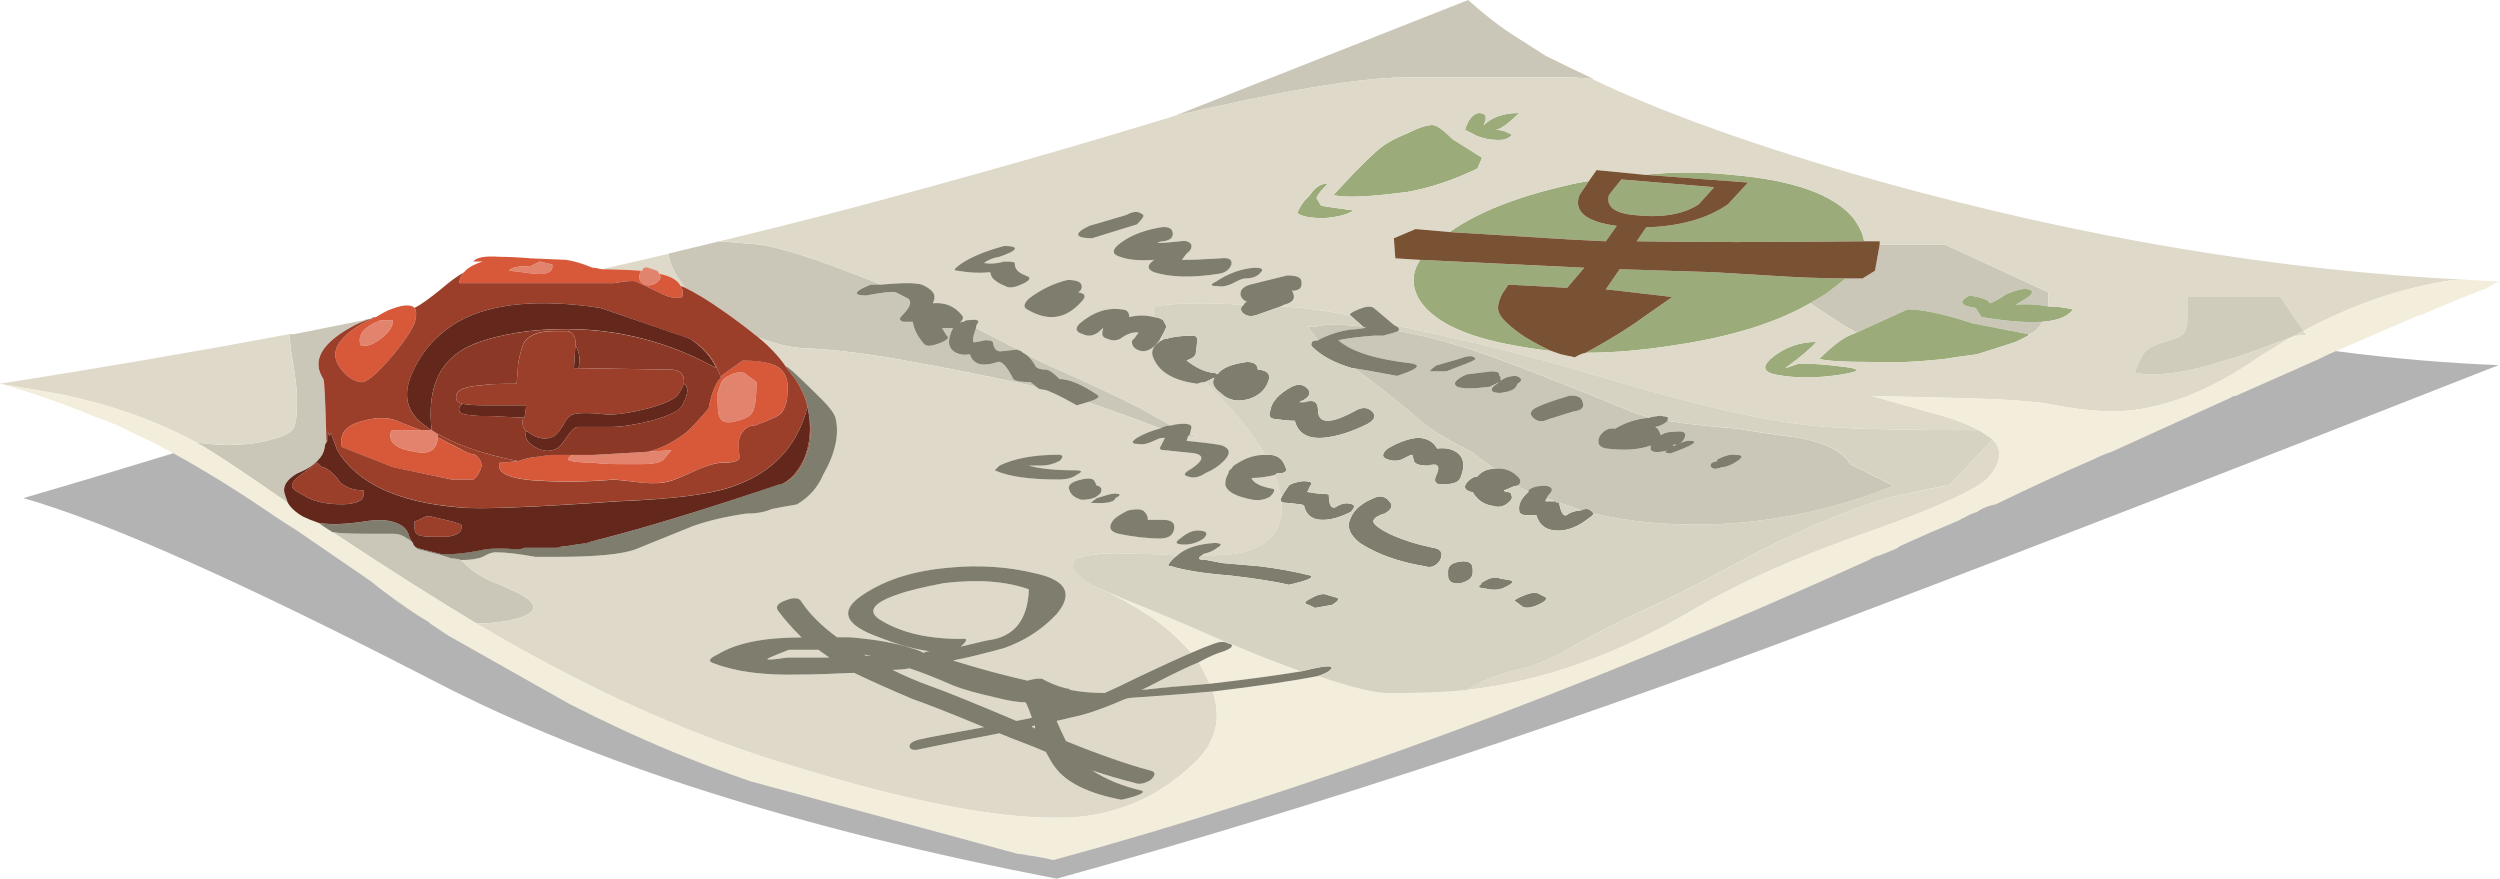 <?xml version="1.0" encoding="UTF-8" standalone="no"?>
<!-- Created with Inkscape (http://www.inkscape.org/) -->
<svg xmlns:inkscape="http://www.inkscape.org/namespaces/inkscape" xmlns:rdf="http://www.w3.org/1999/02/22-rdf-syntax-ns#" xmlns="http://www.w3.org/2000/svg" xmlns:xlink="http://www.w3.org/1999/xlink" xmlns:ns1="http://sozi.baierouge.fr" xmlns:cc="http://creativecommons.org/ns#" xmlns:sodipodi="http://sodipodi.sourceforge.net/DTD/sodipodi-0.dtd" xmlns:dc="http://purl.org/dc/elements/1.1/" id="svg2" xml:space="preserve" viewBox="0 0 80.8 28.399" version="1.1" inkscape:version="0.91 r13725">
  <g id="g10" transform="matrix(1.25,0,0,-1.25,0,28.399)">
    <g id="g12">
      <path id="path14" style="fill-rule:evenodd;fill:#cbc7b8" d="m52.801 14.399c-0.082-0.16-0.188-0.266-0.321-0.32-0.027 0-0.039-0.012-0.039-0.039v0.039l-1.441 0.281c-0.719 0.238-1.281 0.359-1.68 0.359l-1.32-0.601c-0.078 0.054-0.172 0.109-0.281 0.16-0.371 0.242-0.68 0.441-0.918 0.601 0.133 0.082 0.265 0.161 0.398 0.243 0.188 0.132 0.36 0.265 0.52 0.398h0.441l0.32 0.199 0.122 0.68h1.679l2.68-1.238v-0.364c-0.32 0.055-0.602 0.067-0.84 0.043 0.133 0.078 0.238 0.145 0.317 0.2 0.136 0.105 0.136 0.171 0 0.199-0.106 0.027-0.293-0.012-0.559-0.117-0.238-0.161-0.387-0.243-0.441-0.243 0 0.082-0.172 0.149-0.516 0.2-0.297-0.161-0.242-0.266 0.156-0.321l0.16-0.238c0.641-0.105 1.16-0.148 1.563-0.121zm-40.879-6.16c0.023-0.028 0.051-0.051 0.078-0.078 0.188-0.188 0.426-0.348 0.719-0.481 0.16-0.055 0.402-0.16 0.722-0.32 0.454-0.242 0.465-0.442 0.039-0.602-0.347-0.105-0.734-0.16-1.16-0.16-1.066 0.641-2.308 1.426-3.718 2.359h0.039c0.078-0.023 0.359-0.039 0.839-0.039h0.68c0.133 0 0.254-0.039 0.36-0.121 0.05-0.023 0.105-0.062 0.16-0.117 0-0.027 0.015-0.055 0.039-0.082l0.043-0.039 0.039-0.039 0.48-0.121c0.024 0 0.16-0.039 0.399-0.121 0.082 0 0.16-0.012 0.242-0.039zm-3.481 3.039c-0.027-0.024-0.043-0.067-0.043-0.117-0.023-0.133-0.078-0.243-0.16-0.321-0.105-0.133-0.293-0.254-0.558-0.359-0.266-0.16-0.375-0.336-0.321-0.524 0.028-0.078 0.055-0.16 0.082-0.238-1.226 0.852-2.015 1.371-2.363 1.559 0.75-0.106 1.402-0.078 1.961 0.082 0.32 0.078 0.508 0.187 0.563 0.32 0.05 0.078 0.078 0.317 0.078 0.719 0 0.266-0.055 0.691-0.16 1.281l-0.04 0.399h0.122l1.796 0.359c0.055 0.027 0.122 0.039 0.204 0.039-0.188-0.051-0.375-0.133-0.563-0.238-0.746-0.426-0.973-0.867-0.68-1.321 0.028-0.027 0.055-0.57 0.082-1.64zm32.719 9.402c-0.215 0.027-0.48 0.039-0.801 0.039h-4.078c-1.23-0.027-3.203-0.359-5.922-1l7.602 3c0.293-0.265 0.625-0.535 1-0.801l1-0.64c0.375-0.184 0.785-0.387 1.238-0.598h-0.039zm3.719-9.723c-0.106 0.028-0.266-0.011-0.481-0.117v-0.043c-0.105-0.023-0.16-0.05-0.16-0.078-0.023-0.054 0-0.094 0.082-0.121 0.082 0 0.149 0.016 0.2 0.043 0.109 0 0.242 0.051 0.402 0.156 0.156 0.11 0.144 0.16-0.043 0.16zm-2.238 0.961c-0.321-0.027-0.614-0.121-0.879-0.281-0.16 0.028-0.297-0.039-0.403-0.199-0.082-0.188-0.011-0.293 0.2-0.32 0.453-0.051 0.828-0.028 1.121 0.082v-0.039c-0.028-0.11 0.066-0.149 0.281-0.121 0.184 0.027 0.305 0.082 0.359 0.16h-0.082l0.082 0.039v-0.039c0.106 0.027 0.188 0.093 0.239 0.199 0.054 0.133-0.024 0.187-0.239 0.16-0.16 0-0.281-0.027-0.359-0.082-0.027 0-0.039 0.016-0.039 0.043-0.027 0.078-0.07 0.133-0.121 0.16 0.133 0.027 0.238 0.078 0.32 0.16 0.481-0.082 1.078-0.148 1.801-0.203 0.266-0.051 0.797-0.133 1.598-0.238 0.691-0.133 1.132-0.359 1.32-0.68l1.121-0.562c-1.523-0.614-3.109-0.946-4.762-1-1.039-0.024-2.039 0.066-3 0.281-0.027 0.055-0.078 0.094-0.16 0.121-0.051 0-0.105-0.016-0.16-0.039-0.188 0.078-0.371 0.145-0.559 0.199-0.054 0-0.093 0.012-0.121 0.039-0.078 0.028-0.144 0.055-0.199 0.082 0 0.024 0.012 0.051 0.039 0.078 0.133 0.133 0.109 0.215-0.078 0.243-0.215 0-0.359-0.043-0.441-0.121v-0.04c-0.028 0.024-0.055 0.04-0.082 0.04-0.051 0.027-0.118 0.066-0.2 0.121 0.11 0.078 0.094 0.171-0.039 0.277-0.16 0.137-0.347 0.187-0.558 0.16-0.188 0.133-0.387 0.281-0.602 0.442-0.531 0.265-0.918 0.492-1.16 0.679-0.824 0.696-1.453 1.188-1.879 1.481 0.16-0.028 0.531-0.094 1.121-0.2 0.504 0.161 0.637 0.266 0.399 0.321-0.934 0.105-1.575 0.304-1.922 0.597 0.242 0.055 0.547 0.094 0.922 0.122h0.238c0.215 0.05 0.347 0.093 0.402 0.121 0.613-0.11 1.278-0.282 2-0.52 0.934-0.32 2.305-0.855 4.117-1.601 0.11-0.028 0.231-0.067 0.364-0.122zm-1.719 0.403c-0.027 0.133-0.149 0.183-0.363 0.156-0.371-0.105-0.637-0.199-0.797-0.277-0.188-0.082-0.227-0.176-0.121-0.282 0.105-0.105 0.238-0.121 0.398-0.039l0.641 0.2c0.215 0.027 0.293 0.105 0.242 0.242zm-5.684 1.957 0.082-0.039c-0.16-0.028-0.293-0.039-0.398-0.039-0.32-0.055-0.602-0.149-0.844-0.282-0.105 0.133-0.183 0.243-0.238 0.321v0.039h0.199c0.109 0.027 0.215 0.043 0.32 0.043h0.161c0.242 0 0.48-0.016 0.718-0.043zm2.684-0.957c0.211 0.078 0.277 0.133 0.199 0.156-0.055 0.055-0.187 0.043-0.402-0.039l-0.559-0.16c-0.027 0-0.094-0.051-0.199-0.16h0.437l0.524 0.203zm-0.242-0.602c0.132-0.054 0.414-0.054 0.84 0 0.109 0.055 0.187 0.094 0.242 0.121l-0.16-0.121c-0.082-0.105-0.016-0.16 0.199-0.16 0.215 0.027 0.347 0.082 0.398 0.16l0.043 0.078c0.133 0.082 0.117 0.149-0.043 0.203-0.16 0-0.293-0.043-0.398-0.121v0.082c0 0.028-0.016 0.039-0.039 0.039 0.023 0.079-0.043 0.118-0.203 0.118l-0.637-0.078c-0.297-0.133-0.375-0.243-0.242-0.321zm-14.918 2.641h-0.242c-0.215-0.082-0.332-0.149-0.36-0.199-0.027-0.055 0.055-0.082 0.238-0.082 0.43 0.082 0.68 0.109 0.762 0.082l0.32-0.161c0.106-0.082 0.051-0.226-0.16-0.441-0.082-0.078-0.066-0.133 0.039-0.16h0.243c0.023-0.184 0.117-0.371 0.277-0.559 0.055-0.082 0.187-0.082 0.402 0 0.211 0.082 0.278 0.149 0.199 0.2-0.054 0.082-0.093 0.148-0.121 0.199h0.282c-0.161-0.317-0.133-0.532 0.078-0.641 0.109-0.051 0.226-0.066 0.359-0.039 0.082-0.266 0.32-0.332 0.723-0.199 0.105 0.027 0.238-0.121 0.398-0.442 0.055-0.054 0.199-0.078 0.442-0.078 0.078-0.054 0.148-0.109 0.199-0.16-0.133 0.051-0.266 0.094-0.399 0.117-1.253 0.27-2.203 0.453-2.839 0.563-1.122 0.215-2.082 0.332-2.883 0.359-0.344 0.028-0.719 0.121-1.117 0.281-0.297 0.239-0.614 0.481-0.961 0.719-0.348 0.238-0.653 0.426-0.922 0.559-0.239 0.293-0.387 0.586-0.438 0.883l1.321 0.32 1-0.082c0.503-0.055 1.464-0.359 2.878-0.918 0.079-0.027 0.172-0.066 0.282-0.121zm2.476-1.121c0.344-0.184 0.731-0.383 1.16-0.598-0.054 0.024-0.093 0.039-0.117 0.039l-0.359-0.039c-0.137-0.027-0.215 0.039-0.242 0.199 0 0.051-0.067 0.078-0.2 0.078-0.132-0.027-0.214-0.039-0.242-0.039-0.105-0.054-0.105 0.067 0 0.36zm-0.359 0.199 0.043-0.039c-0.055 0-0.094-0.012-0.121-0.039l0.078 0.078zm5.121-2.797c-0.695 0.266-1.32 0.492-1.879 0.68 0.266 0.078 0.348 0.144 0.238 0.199-0.398 0.266-0.718 0.398-0.961 0.398-0.132 0.133-0.238 0.215-0.32 0.243-0.183 0-0.293 0.039-0.316 0.117-0.082 0.137-0.16 0.23-0.242 0.281 0.16-0.078 0.32-0.16 0.48-0.238 0.988-0.43 1.84-0.828 2.559-1.199 0.136-0.082 0.375-0.215 0.722-0.403-0.109 0-0.203-0.027-0.281-0.078zm0.762-0.16c0.078-0.027 0.16-0.055 0.238-0.082-0.078 0-0.172 0.016-0.281 0.039l0.043 0.043z" inkscape:connector-curvature="0"/>
      <path id="path16" style="fill-rule:evenodd;fill:#9bac7a" d="m48 14.118 1.32 0.601c0.399 0 0.957-0.121 1.68-0.359l1.441-0.281v-0.039l-0.32-0.161-1-0.32c-0.402-0.051-0.683-0.094-0.844-0.121-0.718-0.078-1.355-0.106-1.918-0.078-0.691 0-1.132 0.027-1.32 0.078 0.293 0.293 0.547 0.496 0.762 0.602l0.199 0.078zm4.961 0.679c0.184 0 0.398-0.023 0.641-0.078-0.137-0.187-0.403-0.293-0.801-0.32-0.403-0.027-0.922 0.016-1.563 0.121l-0.16 0.238c-0.398 0.055-0.449 0.16-0.156 0.321 0.344-0.055 0.519-0.122 0.519-0.2 0.051 0 0.2 0.078 0.438 0.239 0.269 0.109 0.453 0.148 0.562 0.121 0.133-0.028 0.133-0.094 0-0.199-0.082-0.055-0.187-0.122-0.32-0.2 0.238 0.024 0.52 0.012 0.84-0.043zm-6.16 0.082c-0.879-0.507-2.039-0.867-3.481-1.082-0.828-0.132-1.601-0.199-2.32-0.199 0.586 0.32 1.066 0.613 1.441 0.883l0.797 0.559-1.718 0.199 0.359 0.519 2.441-0.078c0.481-0.027 0.934-0.055 1.36-0.082 0.773-0.051 1.453-0.078 2.039-0.078-0.16-0.133-0.332-0.266-0.52-0.402-0.133-0.078-0.265-0.161-0.398-0.239zm-8.563 4.918c0.188 0 0.227-0.105 0.121-0.316 0.215 0.211 0.52 0.316 0.918 0.316-0.265-0.265-0.465-0.41-0.597-0.437 0.132 0 0.242-0.028 0.32-0.082 0.133-0.024 0.105-0.078-0.082-0.16-0.078-0.024-0.227-0.024-0.441 0-0.211 0.054-0.332 0.093-0.356 0.121l-0.242 0.121c0.082 0.265 0.199 0.414 0.359 0.437zm0.082-1.156-0.121-0.281c-0.613-0.293-1.211-0.496-1.801-0.602-1.011-0.133-1.652-0.16-1.918-0.078l0.559 0.598c0.375 0.375 0.602 0.586 0.684 0.64 0.132 0.106 0.355 0.227 0.679 0.36 0.321 0.16 0.547 0.226 0.68 0.203 0.106-0.027 0.266-0.149 0.48-0.363l0.758-0.477zm-4.16-1.242c0.16-0.027 0.442-0.067 0.84-0.121-0.16-0.106-0.414-0.172-0.762-0.199-0.343 0-0.57 0.039-0.679 0.121-0.024 0.027 0.027 0.132 0.16 0.32 0.109 0.105 0.187 0.199 0.242 0.277 0.133 0.137 0.25 0.188 0.359 0.16-0.16-0.16-0.254-0.277-0.281-0.359l0.121-0.199zm6.918 0.641-0.238-0.36c-0.16-0.426 0.16-0.695 0.961-0.801l-0.281-0.398c-0.559 0.023-1.04 0.051-1.442 0.078l-2.598 0.16c0.719 0.508 1.719 0.906 3 1.199 0.211 0.055 0.415 0.094 0.598 0.122zm1.442 0.16c0.746 0.078 1.492 0.078 2.242 0 1.597-0.133 2.652-0.508 3.16-1.121 0.156-0.215 0.25-0.414 0.277-0.598-2.426-0.027-4.387-0.027-5.879 0l0.239 0.359c0.882 0.028 1.586 0.227 2.121 0.598l0.519 0.562-2.679 0.2zm-0.598-0.121 2.398-0.2-0.398-0.441c-0.402-0.266-0.961-0.359-1.684-0.277-0.504 0.05-0.718 0.226-0.64 0.519l0.324 0.399zm-1.801-4.438c-0.43 0.051-0.844 0.117-1.242 0.199-1.145 0.239-1.879 0.625-2.199 1.16-0.188 0.348-0.172 0.68 0.039 1l4.242-0.203-0.441-0.519-1.52 0.082-0.16-0.238c-0.106-0.215-0.133-0.375-0.078-0.481 0.05-0.16 0.277-0.375 0.679-0.641 0.266-0.16 0.493-0.281 0.68-0.359zm5.758-0.601c-0.317 0.082-0.317 0.238 0 0.48 0.32 0.238 0.683 0.359 1.082 0.359-0.133-0.16-0.399-0.386-0.801-0.679l0.36 0.121c0.32 0 0.695-0.028 1.121-0.082 0.48-0.055 0.48-0.121 0-0.199-0.668-0.106-1.254-0.106-1.762 0z" inkscape:connector-curvature="0"/>
      <path id="path18" style="fill-rule:evenodd;fill:#ded9c8" d="m52.961 14.797v0.364l-2.684 1.238h-1.679v0.082h-0.399c-0.027 0.184-0.121 0.383-0.281 0.598-0.508 0.613-1.559 0.988-3.16 1.121-0.746 0.078-1.492 0.078-2.238 0l-1.239 0.121-0.203-0.281c-0.183-0.028-0.383-0.067-0.598-0.122-1.281-0.293-2.281-0.691-3-1.199l-0.878 0.078-0.563-0.238 0.039-0.519 0.645-0.04c-0.215-0.32-0.231-0.652-0.043-1 0.32-0.535 1.054-0.921 2.199-1.16 0.402-0.082 0.816-0.148 1.242-0.199 0.078-0.027 0.16-0.055 0.238-0.082l0.36-0.078c0.082 0.051 0.176 0.094 0.281 0.117 0.719 0 1.492 0.067 2.32 0.199 1.442 0.215 2.602 0.575 3.481 1.082 0.238-0.16 0.547-0.359 0.918-0.601 0.109-0.051 0.203-0.106 0.281-0.156l-0.199-0.082c-0.215-0.106-0.469-0.309-0.762-0.602 0.188-0.051 0.629-0.078 1.32-0.078 0.563-0.028 1.2 0 1.918 0.078 0.161 0.027 0.442 0.07 0.844 0.121l1 0.32 0.317 0.161c0.003 0.023 0.015 0.039 0.042 0.039 0.133 0.054 0.239 0.16 0.321 0.32 0.398 0.027 0.664 0.133 0.797 0.32-0.239 0.055-0.45 0.078-0.637 0.078zm3.598-0.277c0-0.215-0.039-0.359-0.118-0.441-0.082-0.082-0.242-0.149-0.48-0.2-0.27-0.082-0.441-0.172-0.52-0.281-0.082-0.105-0.16-0.281-0.242-0.519 0.563-0.106 1.336 0 2.321 0.32 0.32 0.078 0.894 0.281 1.718 0.598l0.321 0.16-0.598 0.883h-2.402v-0.52zm-33.797 0.84c-0.11 0.051-0.203 0.094-0.282 0.121-1.414 0.559-2.375 0.863-2.878 0.918l-1 0.082c1.226 0.293 2.437 0.598 3.636 0.918 2.989 0.801 5.696 1.574 8.121 2.32 2.719 0.641 4.692 0.973 5.918 1h4.082c0.321 0 0.586-0.012 0.801-0.039 1.84-0.883 4.305-1.762 7.399-2.64 5.253-1.465 10.347-2.321 15.281-2.559h-0.399c-1.308-0.188-2.601-0.629-3.882-1.32l0.082-0.121c-0.082 0.027-0.215 0.011-0.403-0.04l-0.84-0.519c-1.117-0.774-2.183-1.227-3.199-1.359-0.586-0.082-1.332-0.028-2.238 0.156-0.508 0.082-1.426 0.137-2.762 0.16l-1.801 0.043 1.563-0.441c0.504-0.133 0.906-0.282 1.199-0.442-2.187 0-3.64 0.043-4.359 0.121-1.176 0.133-2.68 0.465-4.52 1-2.269 0.668-3.746 1.067-4.441 1.199-0.692 0.161-1.293 0.293-1.801 0.403l-0.519 0.437c-0.082 0.055-0.215 0.039-0.399-0.039-0.187-0.082-0.254-0.133-0.199-0.16-0.645 0.133-1.242 0.215-1.801 0.238l0.078 0.043c0.215 0.051 0.293 0.145 0.242 0.282 0 0.023-0.015 0.05-0.043 0.078 0.215 0 0.293 0.093 0.243 0.281-0.028 0.078-0.149 0.117-0.36 0.117l-0.961-0.238c-0.187-0.051-0.265-0.149-0.242-0.281 0.027-0.079 0.082-0.133 0.16-0.161-0.05-0.027-0.078-0.05-0.078-0.078-0.453 0.024-0.801 0.039-1.039 0.039-0.535 0-0.961-0.027-1.281-0.082-0.028-0.078-0.028-0.172 0-0.277-0.215 0.051-0.426 0.051-0.641 0 0 0.133-0.066 0.199-0.199 0.199-0.375 0.055-0.734-0.066-1.078-0.359-0.137-0.133-0.11-0.227 0.078-0.281 0.16-0.082 0.32-0.039 0.48 0.121l0.04 0.039v-0.039c-0.051-0.137-0.012-0.215 0.121-0.243 0.105-0.05 0.214-0.05 0.32 0 0.184 0.133 0.344 0.188 0.48 0.161-0.027-0.028-0.066-0.078-0.121-0.161-0.054-0.027-0.066-0.078-0.039-0.16 0.024-0.05 0.067-0.09 0.117-0.117 0.161-0.082 0.321-0.039 0.481 0.117 0.055 0.059 0.098 0.114 0.121 0.16 0.027 0 0.039-0.011 0.039-0.039-0.051-0.023-0.101-0.066-0.16-0.121-0.078-0.082-0.106-0.175-0.078-0.277 0.133-0.402 0.519-0.641 1.16-0.723 0.051 0.028 0.117 0.043 0.199 0.043 0.695-0.668 1.215-1.293 1.559-1.883h-0.039c-0.239 0-0.481-0.078-0.719-0.238-0.055-0.027-0.094-0.066-0.121-0.121-0.051-0.027-0.078-0.066-0.078-0.121-0.055-0.078-0.082-0.172-0.082-0.277 0.027-0.188 0.265-0.321 0.722-0.403 0.16-0.023 0.305 0 0.438 0.082 0.109 0.106 0.133 0.172 0.082 0.2-0.32 0.054-0.508 0.148-0.559 0.281 0.184 0 0.383 0.027 0.598 0.078 0.082-0.211 0.133-0.414 0.16-0.598v-0.082c0.055-0.293 0-0.558-0.16-0.801-0.188-0.292-0.531-0.48-1.039-0.558-0.16-0.027-0.442-0.039-0.84-0.039l0.039 0.039c0.133 0.027 0.254 0.082 0.359 0.16 0.133 0.082 0.11 0.121-0.078 0.121-0.425-0.027-0.746-0.133-0.961-0.32-0.453 0.027-0.8 0.039-1.039 0.039-0.535 0.027-0.945 0.016-1.242-0.039-0.531-0.082-0.57-0.293-0.117-0.641l0.117-0.078c0.082-0.043 0.219-0.109 0.418-0.203 0.305-0.137 0.688-0.352 1.141-0.641 0.426-0.289 0.789-0.613 1.082-0.957-0.375-0.16-0.84-0.375-1.403-0.64-0.32-0.16-0.597-0.293-0.839-0.403-0.321 0-0.614 0.028-0.879 0.082-0.028 0.028-0.067 0.039-0.121 0.039-0.211 0.055-0.414 0.133-0.598 0.243-0.055 0.027-0.188 0.011-0.402-0.039-0.586 0.132-1.227 0.304-1.918 0.519 0.398 0.078 0.839 0.184 1.32 0.316 0.531 0.188 0.984 0.481 1.359 0.883 0.426 0.508 0.266 0.852-0.48 1.039-0.746 0.188-1.52 0.243-2.32 0.161-0.907-0.083-1.653-0.321-2.239-0.719-0.59-0.403-0.441-0.762 0.438-1.082 0.48-0.188 0.922-0.305 1.32-0.36-0.051 0-0.105-0.015-0.16-0.039-0.106 0.051-0.211 0.094-0.32 0.117-0.399 0.133-0.934 0.227-1.598 0.282h-0.32c-0.403 0.293-0.707 0.601-0.922 0.922-0.051 0.105-0.184 0.117-0.399 0.039s-0.281-0.176-0.199-0.282c0.16-0.211 0.359-0.441 0.598-0.679-0.957 0-1.68-0.149-2.16-0.442-0.239-0.105-0.266-0.183-0.079-0.238 0.559-0.215 1.282-0.309 2.161-0.281 0.371 0 0.851 0.012 1.437 0.039 0.453-0.211 0.961-0.438 1.524-0.68 0.32-0.105 0.933-0.347 1.839-0.719-0.882-0.16-1.441-0.265-1.679-0.32-0.188-0.051-0.27-0.121-0.242-0.199 0.027-0.082 0.132-0.094 0.32-0.039 0.773 0.16 1.441 0.293 2 0.398 0.187-0.082 0.387-0.16 0.601-0.238 0.211-0.082 0.414-0.16 0.598-0.242 0.082-0.16 0.16-0.293 0.242-0.399 0.293-0.402 0.864-0.683 1.719-0.839 0.453 0.105 0.625 0.183 0.52 0.238-0.481 0.105-0.907 0.281-1.282 0.519 0.403-0.132 0.762-0.238 1.082-0.32 0.133-0.051 0.282-0.027 0.442 0.082 0.133 0.133 0.117 0.215-0.043 0.238-0.586 0.16-1.305 0.414-2.16 0.762-0.079 0.16-0.161 0.332-0.239 0.52 0.348 0.078 0.575 0.132 0.68 0.16 0.293 0.078 0.652 0.211 1.078 0.398 0.082 0.028 0.16 0.039 0.242 0.039 0.746 0.055 1.426 0.11 2.039 0.16 0.243-0.746 0.055-1.386-0.558-1.918-0.828-0.773-1.801-1.214-2.922-1.32-1.652-0.133-4.117 0.309-7.399 1.32-2.613 0.774-5.335 2-8.16 3.68 0.426 0 0.813 0.055 1.16 0.16 0.426 0.16 0.415 0.36-0.039 0.602-0.32 0.16-0.562 0.265-0.722 0.316-0.293 0.137-0.531 0.297-0.719 0.481-0.027 0.027-0.055 0.054-0.078 0.082 0.238 0 0.426 0.027 0.558 0.082 0.133 0.078 0.239 0.117 0.321 0.117h0.039c0.238 0 0.574-0.039 1-0.117h0.558c1.016 0 1.696 0.066 2.043 0.199l1.481 0.598c0.371 0.132 0.824 0.242 1.359 0.32 0.266 0 0.492 0.039 0.68 0.121 0.133 0.027 0.344 0.066 0.641 0.117 0.32 0.188 0.543 0.442 0.679 0.762 0.321 0.559 0.426 1.051 0.321 1.48-0.028 0.106-0.137 0.254-0.321 0.442-0.48 0.48-0.773 0.758-0.883 0.84-0.023 0.023-0.05 0.039-0.078 0.039-0.187 0.265-0.425 0.519-0.718 0.758 0.398-0.157 0.773-0.25 1.117-0.278 0.801-0.027 1.761-0.148 2.883-0.359 0.636-0.11 1.586-0.297 2.839-0.563 0.133-0.023 0.266-0.066 0.399-0.117 0.055-0.027 0.105-0.043 0.16-0.043 0.133-0.023 0.414-0.16 0.84-0.398 0.105 0.027 0.199 0.051 0.281 0.082 0.559-0.188 1.184-0.414 1.879-0.684-0.215-0.051-0.414-0.133-0.602-0.238-0.16-0.109-0.144-0.16 0.043-0.16 0.106-0.028 0.266 0.011 0.481 0.121 0.051 0.023 0.117 0.039 0.199 0.039l-0.121-0.242c-0.027-0.051 0.012-0.078 0.121-0.078l0.758-0.082c0.266-0.051 0.242-0.184-0.078-0.399-0.188-0.109-0.215-0.176-0.082-0.199 0.136-0.055 0.281-0.027 0.441 0.078 0.188 0.082 0.348 0.188 0.481 0.32 0.187 0.188 0.171 0.321-0.039 0.399-0.082 0.027-0.387 0.066-0.922 0.121l0.039 0.121c0.109-0.027 0.203-0.043 0.281-0.043-0.078 0.027-0.16 0.055-0.238 0.082l0.039 0.16c0.027 0.082-0.039 0.121-0.199 0.121-0.11 0-0.215-0.015-0.321-0.043-0.347 0.188-0.586 0.321-0.722 0.403-0.719 0.371-1.571 0.773-2.559 1.199-0.16 0.078-0.32 0.16-0.48 0.238-0.051 0.027-0.094 0.055-0.122 0.082-0.429 0.215-0.816 0.414-1.16 0.602 0 0.051 0.016 0.09 0.043 0.117 0.051 0.082-0.027 0.105-0.242 0.082-0.051 0-0.094-0.016-0.117-0.043l-0.043 0.043c0.027 0.055 0.027 0.094 0 0.121-0.184 0.238-0.438 0.348-0.758 0.32 0.024 0.051 0.039 0.094 0.039 0.118 0.028 0.136-0.082 0.253-0.32 0.363-0.16 0.055-0.52 0.055-1.078 0zm15.16-10.481c0.289 0.161 0.476 0.254 0.558 0.282 0.239 0.105 0.598 0.214 1.079 0.32 0.32 0.105 0.761 0.316 1.32 0.637 0.586 0.32 1.027 0.547 1.32 0.679 0.723 0.321 1.602 0.762 2.641 1.321 1.469 0.8 2.785 1.375 3.961 1.722 0.906 0.211 1.437 0.317 1.597 0.317l1.122 1.203c0.265-0.27 0.226-0.602-0.122-1-0.293-0.297-1.25-0.735-2.878-1.32-1.946-0.668-3.547-1.375-4.801-2.122-1.946-1.144-3.879-1.828-5.797-2.039zm-37.922 7.918c2.559 0.403 5.055 0.828 7.48 1.282l0.04-0.399c0.105-0.586 0.16-1.015 0.16-1.281 0-0.399-0.028-0.641-0.078-0.719-0.055-0.133-0.243-0.242-0.563-0.32-0.559-0.16-1.211-0.188-1.961-0.082-1.039 0.562-2.199 0.972-3.476 1.242l-1.602 0.277zm11.078-6.156c-0.183 0.106-0.359 0.211-0.519 0.316-0.348 0.243-0.664 0.481-0.957 0.723 0.425-0.32 0.918-0.668 1.476-1.039zm27.16 13.156c-0.16-0.023-0.277-0.172-0.359-0.437l0.242-0.121c0.027-0.028 0.145-0.067 0.359-0.121 0.215-0.024 0.36-0.024 0.442 0 0.183 0.082 0.211 0.136 0.078 0.16-0.078 0.054-0.188 0.082-0.32 0.082 0.132 0.027 0.336 0.172 0.601 0.437-0.402 0-0.707-0.105-0.918-0.316 0.102 0.211 0.063 0.316-0.125 0.316zm0.082-1.156-0.761 0.477c-0.211 0.214-0.371 0.336-0.481 0.363-0.133 0.023-0.359-0.043-0.68-0.203-0.32-0.133-0.546-0.254-0.679-0.36-0.082-0.05-0.309-0.265-0.68-0.64l-0.562-0.598c0.269-0.082 0.91-0.055 1.921 0.078 0.586 0.106 1.188 0.309 1.801 0.602l0.121 0.281zm-4.16-1.242-0.121 0.199c0.027 0.082 0.121 0.199 0.281 0.359-0.105 0.028-0.226-0.027-0.359-0.16-0.055-0.078-0.133-0.172-0.238-0.277-0.137-0.188-0.188-0.293-0.161-0.32 0.106-0.082 0.333-0.121 0.68-0.121 0.348 0.027 0.598 0.093 0.758 0.199-0.398 0.054-0.68 0.094-0.84 0.121zm-1.719-1.602c-0.347-0.023-0.679-0.144-1-0.359-0.16-0.078-0.148-0.117 0.039-0.117 0.133-0.028 0.293 0.011 0.481 0.117 0.105 0.055 0.184 0.082 0.238 0.082 0.188 0 0.321 0.055 0.403 0.16 0.078 0.078 0.023 0.117-0.161 0.117zm13.438-2.757c0.508-0.106 1.094-0.106 1.762 0 0.48 0.082 0.48 0.148 0 0.199-0.426 0.054-0.801 0.082-1.121 0.082l-0.36-0.121c0.402 0.293 0.668 0.519 0.801 0.679-0.399 0-0.762-0.117-1.082-0.359s-0.32-0.402 0-0.48zm-28.16 2.238c-0.051 0.027-0.094 0.043-0.117 0.043-0.082 0.16-0.27 0.265-0.563 0.316 0 0.028-0.012 0.055-0.039 0.082l-0.238 0.078c-0.082 0.028-0.137 0-0.16-0.078-0.457 0.028-0.801 0.039-1.043 0.039 0.586 0.133 1.16 0.266 1.722 0.399 0.051-0.293 0.199-0.582 0.438-0.879zm8.883-0.278c-0.137-0.136-0.149-0.226-0.043-0.281 0.535-0.32 1-0.254 1.402 0.199 0.133 0.133 0.105 0.215-0.082 0.243 0.082 0.05 0.109 0.117 0.082 0.199-0.027 0.078-0.149 0.121-0.359 0.121-0.348-0.082-0.68-0.242-1-0.481zm-0.243 0.68c-0.078 0.051-0.121 0.133-0.121 0.238 0 0.028-0.093 0.039-0.277 0.039-0.16-0.05-0.336-0.066-0.52-0.039 0.106 0.082 0.239 0.133 0.399 0.161 0.238 0.082 0.375 0.148 0.398 0.199 0.028 0.054-0.066 0.082-0.277 0.082-0.586-0.16-1-0.348-1.242-0.563-0.051-0.05-0.039-0.078 0.043-0.078 0.293-0.054 0.57-0.066 0.84-0.039 0.023-0.105 0.066-0.176 0.117-0.199 0.054-0.055 0.148-0.109 0.281-0.16 0.078-0.055 0.215-0.043 0.398 0.039 0.188 0.078 0.254 0.144 0.204 0.199-0.137 0.055-0.215 0.094-0.243 0.121zm1.52 0.961c0.027-0.055 0.148-0.082 0.359-0.082l1.16 0.359c0.137 0.133 0.188 0.215 0.161 0.243-0.106 0.105-0.254 0.105-0.438 0l-0.961-0.282c-0.215-0.105-0.305-0.187-0.281-0.238zm2.922-0.242c-0.055 0.082-0.149 0.105-0.281 0.082-0.239-0.027-0.442-0.043-0.598-0.043 0.051 0.027 0.105 0.043 0.156 0.043 0.188 0.023 0.27 0.105 0.242 0.238-0.027 0.106-0.132 0.149-0.32 0.121-0.48-0.082-0.855-0.242-1.121-0.48-0.133-0.133-0.106-0.227 0.082-0.281 0.211-0.079 0.504-0.106 0.879-0.079-0.188-0.136-0.188-0.242 0-0.32 0.426-0.133 0.988-0.148 1.68-0.039 0.16 0.024 0.265 0.106 0.32 0.238 0.027 0.133-0.067 0.188-0.281 0.161-0.426-0.028-0.758-0.04-1-0.04l0.121 0.161c0.105 0.078 0.148 0.16 0.121 0.238zm-2.442-6.238-0.039 0.078c-0.027 0.109-0.148 0.133-0.359 0.082-0.242-0.055-0.348-0.133-0.32-0.242 0.027-0.133 0.132-0.227 0.32-0.282 0.211 0 0.359 0.043 0.437 0.121 0.055 0.028 0.082 0.082 0.082 0.161-0.027 0.054-0.066 0.082-0.121 0.082zm2-1.121c0.028 0.16-0.066 0.238-0.281 0.238h-0.398c0 0.082-0.028 0.148-0.078 0.203-0.055 0.078-0.204 0.094-0.442 0.039-0.215-0.105-0.348-0.199-0.398-0.281-0.11-0.16-0.055-0.266 0.16-0.321 0.371-0.078 0.73-0.117 1.078-0.117 0.215-0.004 0.332 0.078 0.359 0.239zm-2 0.8-0.16-0.121c0.403-0.027 0.613 0.016 0.641 0.121 0.16 0.078 0.148 0.117-0.039 0.117-0.055 0-0.199-0.039-0.442-0.117zm-1.437 0.84c0.156 0 0.316 0.039 0.476 0.117 0.11 0.11 0.094 0.16-0.039 0.16-0.64 0-1.148-0.093-1.519-0.277l-0.121-0.121c0.347-0.16 0.894-0.238 1.64-0.238 0.215 0 0.375 0.039 0.481 0.117 0.16 0.082 0.148 0.121-0.039 0.121-0.508 0-0.906 0.039-1.199 0.117 0.078 0.004 0.183 0.004 0.32 0.004zm-0.32-3.199c-0.028-0.801-0.387-1.242-1.082-1.32l-0.68-0.161c0.187 0.161 0.187 0.227 0 0.2-0.879 0-1.586 0.175-2.121 0.519-0.293 0.215-0.117 0.426 0.519 0.641 0.215 0.082 0.602 0.172 1.16 0.281 0.883 0.106 1.614 0.051 2.204-0.16zm0.078-3.32c-0.133-0.028-0.266-0.055-0.399-0.082-1.066 0.453-1.789 0.746-2.16 0.878-0.375 0.133-0.723 0.282-1.043 0.442 0.137 0 0.281 0.016 0.442 0.039 0.32-0.106 0.695-0.25 1.121-0.438 0.265-0.109 0.64-0.214 1.121-0.32 0.316-0.082 0.57-0.121 0.758-0.121 0.054-0.105 0.105-0.238 0.16-0.398zm0.082-0.204v-0.078c-0.028 0.028-0.055 0.039-0.082 0.039 0 0.028 0.027 0.039 0.082 0.039zm4.519 1.083c-0.32-0.028-0.64-0.055-0.961-0.083-0.293-0.023-0.558-0.05-0.8-0.078 0.105 0.051 0.214 0.106 0.32 0.161 0.453 0.238 0.84 0.425 1.16 0.558 0.078-0.16 0.172-0.348 0.281-0.558zm-8.761 0.718h-0.079c-0.054 0-0.082 0.016-0.082 0.039 0.051-0.023 0.106-0.035 0.161-0.039zm-1.36 0.16c0.078-0.054 0.172-0.121 0.281-0.199h-1.082c-0.347-0.054-0.519-0.066-0.519-0.039 0.027 0.027 0.215 0.106 0.558 0.238h0.762z" inkscape:connector-curvature="0"/>
      <path id="path20" style="fill-rule:evenodd;fill:#795133" d="m41.922 18.079-0.32-0.399c-0.082-0.293 0.132-0.469 0.636-0.519 0.723-0.082 1.282 0.011 1.684 0.277l0.398 0.441-2.398 0.2zm0.598 0.121 2.679-0.2-0.519-0.562c-0.532-0.371-1.239-0.57-2.118-0.598l-0.242-0.359c1.492-0.027 3.453-0.027 5.879 0h0.403v-0.082l-0.122-0.68-0.32-0.199h-0.441c-0.586 0-1.266 0.027-2.039 0.078-0.426 0.027-0.879 0.055-1.36 0.082l-2.441 0.078-0.359-0.519 1.718-0.199-0.8-0.559c-0.372-0.27-0.852-0.563-1.438-0.883-0.109-0.023-0.199-0.066-0.281-0.117l-0.36 0.078c-0.082 0.027-0.16 0.055-0.238 0.082-0.187 0.078-0.414 0.199-0.683 0.359-0.399 0.266-0.626 0.481-0.68 0.641-0.051 0.106-0.024 0.266 0.082 0.481l0.16 0.238 1.52-0.082 0.441 0.519-4.242 0.203-0.641 0.04-0.039 0.519 0.563 0.238 0.878-0.078 2.598-0.16c0.402-0.027 0.883-0.055 1.442-0.078l0.281 0.398c-0.801 0.106-1.121 0.375-0.961 0.801l0.242 0.36 0.199 0.281 1.239-0.121z" inkscape:connector-curvature="0"/>
      <path id="path22" style="fill-rule:evenodd;fill:#d0ccbc" d="m56.559 14.52v0.52h2.402l0.598-0.879-0.321-0.161c-0.824-0.32-1.398-0.519-1.718-0.601-0.985-0.32-1.758-0.426-2.321-0.32 0.082 0.242 0.16 0.414 0.242 0.519 0.082 0.109 0.254 0.199 0.52 0.281 0.238 0.055 0.398 0.121 0.48 0.2 0.079 0.082 0.118 0.226 0.118 0.441z" inkscape:connector-curvature="0"/>
      <path id="path24" style="fill-rule:evenodd;fill:#f3eddb" d="m11.078 6.641c-0.558 0.371-1.051 0.719-1.476 1.039l-1.922 1.32c-0.215 0.133-0.399 0.25-0.559 0.36-0.933 0.64-1.816 1.187-2.641 1.64-0.16 0.079-0.308 0.161-0.441 0.239l-0.84 0.402c-0.054 0.024-0.105 0.051-0.16 0.078-0.184 0.082-0.359 0.149-0.519 0.199-0.825 0.348-1.665 0.641-2.52 0.883l1.602-0.281c1.277-0.266 2.437-0.68 3.476-1.242 0.348-0.184 1.137-0.703 2.363-1.559 0.079-0.133 0.211-0.254 0.399-0.359 0.105-0.051 0.238-0.106 0.398-0.16 0.11-0.078 0.231-0.16 0.364-0.239 1.41-0.933 2.652-1.722 3.718-2.363 2.825-1.68 5.547-2.906 8.16-3.68 3.282-1.011 5.747-1.453 7.399-1.32 1.121 0.109 2.094 0.551 2.922 1.32 0.613 0.536 0.801 1.176 0.558 1.922 1.121 0.133 2.028 0.266 2.719 0.399 0.856-0.293 1.469-0.442 1.844-0.442 0.824 0 1.492 0.028 2 0.082 1.918 0.215 3.851 0.895 5.797 2.039 1.254 0.747 2.855 1.454 4.801 2.122 1.625 0.585 2.585 1.027 2.878 1.32 0.348 0.398 0.387 0.73 0.122 1l-0.36 0.238c-0.293 0.16-0.695 0.309-1.199 0.442l-1.563 0.441 1.801-0.043c1.336-0.023 2.254-0.078 2.762-0.16 0.906-0.184 1.652-0.238 2.238-0.156 1.016 0.132 2.082 0.585 3.199 1.359l0.84 0.519c0.188 0.051 0.321 0.067 0.403 0.04l-0.082 0.121c1.281 0.691 2.574 1.132 3.882 1.32h0.399l0.801-0.043c-0.106-0.023-0.215-0.078-0.321-0.16-0.425-0.156-1.011-0.399-1.758-0.719h-0.042c-0.614-0.266-1.321-0.574-2.118-0.918-0.136-0.055-0.281-0.121-0.441-0.199l-2.16-0.961c-0.055 0-0.094-0.016-0.121-0.039-0.934-0.43-1.957-0.895-3.078-1.402-0.161-0.051-0.321-0.118-0.481-0.2-0.801-0.347-1.641-0.734-2.519-1.16-0.133-0.027-0.254-0.066-0.36-0.121-0.054-0.023-0.094-0.051-0.121-0.078-0.105-0.027-0.226-0.082-0.359-0.16-0.028 0-0.055-0.012-0.082-0.039-0.504-0.215-1.024-0.442-1.559-0.684-0.027-0.023-0.066-0.051-0.121-0.078-0.133-0.055-0.266-0.105-0.398-0.16-0.106-0.028-0.2-0.067-0.282-0.121-7.492-3.387-14.519-5.973-21.078-7.758-0.215 0.051-0.43 0.094-0.64 0.117-0.106 0.027-0.2 0.043-0.282 0.043l-6.922 1.879c-0.691 0.238-1.359 0.492-2 0.758-0.906 0.375-1.796 0.785-2.679 1.242l-3.117 1.758c-0.161 0.109-0.321 0.215-0.481 0.32l-0.043 0.043zm19.723-0.801c-0.293 0.348-0.656 0.668-1.082 0.957-0.453 0.289-0.836 0.504-1.141 0.641 0.055-0.02 0.113-0.047 0.184-0.078 0.078-0.028 0.172-0.067 0.277-0.121 0.609-0.239 1.508-0.617 2.699-1.141-0.101 0.035-0.215 0.031-0.34-0.019-0.16-0.055-0.359-0.133-0.597-0.239zm2.84-0.48c-0.641-0.11-1.426-0.215-2.36-0.32-0.109 0.214-0.203 0.398-0.281 0.558 0.238 0.133 0.453 0.227 0.641 0.281 0.214 0.082 0.265 0.149 0.16 0.2 0.691-0.293 1.304-0.532 1.84-0.719z" inkscape:connector-curvature="0"/>
      <path id="path26" style="fill-rule:evenodd;fill:#000000;fill-opacity:0.298" d="m9.602 7.68c0.293-0.242 0.613-0.48 0.957-0.719 0.16-0.109 0.336-0.214 0.519-0.32l0.043-0.043c0.16-0.105 0.32-0.211 0.481-0.32l3.117-1.758c0.883-0.453 1.773-0.867 2.679-1.242 0.641-0.266 1.309-0.52 2-0.758l6.922-1.879c0.078 0 0.172-0.016 0.282-0.043 0.21-0.023 0.425-0.066 0.636-0.117 6.563 1.785 13.59 4.371 21.082 7.758 0.082 0.054 0.172 0.093 0.282 0.121 0.132 0.051 0.265 0.105 0.398 0.16 0.055 0.027 0.094 0.051 0.121 0.078 0.531 0.242 1.051 0.469 1.559 0.68 0.027 0.027 0.054 0.043 0.082 0.043 0.133 0.078 0.25 0.133 0.359 0.16 0.027 0.027 0.067 0.051 0.117 0.078 0.11 0.055 0.227 0.094 0.364 0.121 0.878 0.426 1.718 0.813 2.519 1.16 0.156 0.078 0.317 0.145 0.481 0.2 1.117 0.507 2.144 0.972 3.078 1.398 0.027 0.027 0.066 0.043 0.121 0.043l2.16 0.957c0.16 0.082 0.305 0.148 0.437 0.203 1.414-0.187 2.817-0.309 4.204-0.363-6.911-2.719-12.336-4.824-16.282-6.317-7.175-2.75-14.175-5.07-21-6.961-6.64 1.282-12.015 2.985-16.121 5.122-4.906 2.531-8.437 4.105-10.597 4.718 1.199 0.348 2.492 0.735 3.878 1.16 0.825-0.453 1.708-1 2.641-1.64 0.16-0.11 0.348-0.227 0.559-0.36l1.922-1.32z" inkscape:connector-curvature="0"/>
      <path id="path28" style="fill-rule:evenodd;fill:#7f7e6e" d="m30.801 5.84c0.238 0.106 0.437 0.184 0.597 0.239 0.125 0.05 0.235 0.054 0.34 0.019l0.024-0.019h0.039c0.105-0.051 0.054-0.118-0.16-0.2-0.188-0.054-0.403-0.148-0.641-0.281-0.32-0.133-0.707-0.32-1.16-0.558-0.106-0.055-0.215-0.106-0.32-0.161 0.242 0.028 0.507 0.055 0.8 0.082 0.321 0.024 0.641 0.051 0.961 0.079 0.934 0.109 1.719 0.214 2.36 0.32 0.214 0.055 0.398 0.094 0.558 0.121 0.215 0.027 0.281 0 0.199-0.082-0.05-0.051-0.16-0.106-0.32-0.16-0.691-0.133-1.598-0.266-2.719-0.399-0.613-0.054-1.293-0.109-2.039-0.16-0.078 0-0.16-0.015-0.238-0.039-0.426-0.187-0.789-0.32-1.082-0.402-0.105-0.028-0.332-0.078-0.68-0.16 0.082-0.188 0.16-0.36 0.242-0.52 0.852-0.348 1.571-0.598 2.161-0.758 0.156-0.027 0.172-0.109 0.039-0.242-0.16-0.105-0.309-0.133-0.442-0.078-0.32 0.078-0.679 0.184-1.078 0.316 0.371-0.238 0.797-0.41 1.278-0.519 0.109-0.051-0.067-0.133-0.52-0.238-0.852 0.16-1.426 0.441-1.719 0.839-0.082 0.106-0.16 0.243-0.242 0.399-0.184 0.082-0.383 0.16-0.598 0.242-0.214 0.078-0.414 0.16-0.601 0.238-0.559-0.105-1.227-0.238-2-0.398-0.184-0.051-0.293-0.039-0.32 0.039-0.024 0.082 0.054 0.148 0.242 0.199 0.238 0.055 0.8 0.16 1.679 0.32-0.906 0.375-1.519 0.614-1.839 0.723-0.563 0.238-1.067 0.465-1.52 0.68-0.586-0.028-1.066-0.043-1.441-0.043-0.879-0.024-1.602 0.07-2.161 0.281-0.187 0.055-0.16 0.133 0.082 0.242 0.477 0.293 1.2 0.438 2.161 0.438-0.243 0.242-0.442 0.468-0.602 0.683-0.082 0.106-0.016 0.2 0.199 0.278 0.215 0.082 0.348 0.066 0.403-0.039 0.211-0.321 0.519-0.625 0.918-0.918h0.32c0.668-0.055 1.199-0.149 1.601-0.282 0.106-0.027 0.211-0.066 0.317-0.121 0.055 0.028 0.109 0.039 0.16 0.039-0.398 0.055-0.84 0.176-1.316 0.364-0.883 0.316-1.028 0.679-0.442 1.078 0.586 0.402 1.332 0.64 2.239 0.719 0.8 0.082 1.574 0.027 2.32-0.161 0.75-0.183 0.906-0.531 0.48-1.039-0.375-0.398-0.824-0.691-1.359-0.879-0.481-0.132-0.922-0.242-1.32-0.32 0.695-0.215 1.332-0.387 1.921-0.519 0.211 0.054 0.344 0.066 0.399 0.039 0.187-0.106 0.387-0.184 0.601-0.239 0.051 0 0.094-0.015 0.118-0.043 0.265-0.05 0.562-0.078 0.882-0.078 0.239 0.106 0.52 0.239 0.84 0.399 0.559 0.265 1.024 0.48 1.399 0.64zm-20.121 2.84c-0.055 0.055-0.11 0.094-0.16 0.117-0.106 0.082-0.227 0.121-0.36 0.121h-0.68c-0.48 0-0.761 0.016-0.839 0.039h-0.039c-0.137 0.083-0.254 0.161-0.364 0.243 0.297-0.055 0.696-0.039 1.203 0.039 0.321 0.054 0.586 0.039 0.797-0.039 0.16-0.055 0.27-0.149 0.321-0.282 0.027-0.101 0.066-0.183 0.121-0.238zm22.441 6.117-0.562-0.199c-0.184-0.078-0.332-0.066-0.438 0.043-0.055 0.078-0.043 0.145 0.039 0.199 0 0.024 0.028 0.051 0.078 0.078-0.078 0.028-0.133 0.082-0.16 0.161-0.023 0.132 0.055 0.226 0.242 0.281l0.961 0.238c0.211 0 0.332-0.039 0.36-0.117 0.05-0.188-0.028-0.281-0.243-0.281 0.028-0.028 0.043-0.051 0.043-0.078 0.051-0.137-0.027-0.231-0.242-0.282l-0.078-0.043zm-0.68 1c0.184 0 0.239-0.039 0.161-0.117-0.082-0.105-0.215-0.16-0.403-0.16-0.051 0-0.133-0.027-0.238-0.082-0.188-0.106-0.348-0.145-0.481-0.117-0.187 0-0.199 0.039-0.039 0.117 0.321 0.215 0.653 0.336 1 0.359zm2.797-1.519-0.316 0.281c-0.055 0.027 0.012 0.082 0.199 0.16 0.184 0.078 0.317 0.094 0.399 0.039l0.519-0.437 0.082-0.043c0.051-0.024 0.067-0.067 0.039-0.117-0.055-0.028-0.187-0.067-0.398-0.121h-0.242c-0.375-0.028-0.68-0.067-0.918-0.118 0.343-0.297 0.984-0.496 1.918-0.601 0.242-0.055 0.105-0.16-0.399-0.321-0.586 0.11-0.961 0.176-1.121 0.2h-0.039c-0.453 0.132-0.801 0.32-1.039 0.562-0.027 0.024-0.027 0.067 0 0.117 0.023 0.028 0.066 0.043 0.117 0.043h0.039c0.242 0.133 0.52 0.227 0.844 0.278 0.105 0 0.238 0.015 0.398 0.043l-0.082 0.035zm-1.84-1.559c0.161 0.078 0.293 0.067 0.403-0.039 0.105-0.109 0.066-0.215-0.121-0.32-0.028 0-0.051-0.016-0.078-0.039h0.117c0.242 0.078 0.359 0.011 0.359-0.203 0-0.371 0.336-0.371 1 0 0.16 0.082 0.293 0.066 0.402-0.039 0.106-0.106 0.067-0.215-0.121-0.321-0.425-0.211-0.812-0.332-1.16-0.359-0.398-0.027-0.64 0.121-0.719 0.441-0.132 0-0.281 0.012-0.441 0.039-0.184 0-0.25 0.067-0.199 0.2 0.027 0.242 0.215 0.453 0.558 0.64zm-3.359 1.199c0.027 0.028 0.066 0.039 0.121 0.039 0.16 0.055 0.387 0.083 0.68 0.083 0.082 0 0.121-0.04 0.121-0.122l-0.039-0.32c0-0.078-0.082-0.144-0.242-0.199 0.242-0.184 0.465-0.293 0.679-0.32 0.055 0 0.094-0.012 0.121-0.039 0.106 0.16 0.36 0.269 0.758 0.32 0.188 0 0.282-0.067 0.282-0.199h0.042c0.211-0.028 0.293-0.121 0.239-0.282-0.078-0.238-0.254-0.398-0.52-0.48-0.293-0.078-0.535-0.027-0.719 0.16-0.187 0.133-0.242 0.266-0.16 0.398-0.054-0.023-0.132-0.066-0.242-0.117-0.078 0-0.144-0.015-0.199-0.043-0.641 0.082-1.027 0.321-1.16 0.723-0.028 0.105 0 0.195 0.082 0.277 0.055 0.055 0.105 0.098 0.156 0.121zm3.082-4.078c0.024 0.051 0.09 0.16 0.199 0.321 0.051 0.05 0.172 0.089 0.36 0.117 0.215 0 0.281-0.039 0.199-0.117l-0.078-0.161 0.277-0.043c0.188 0 0.281-0.011 0.281-0.039 0-0.238 0.055-0.347 0.161-0.32 0.16 0.109 0.308 0.133 0.441 0.082 0.078-0.027 0.066-0.094-0.039-0.199-0.27-0.133-0.508-0.203-0.723-0.203-0.265 0-0.426 0.121-0.48 0.363-0.028 0.024-0.067 0.039-0.117 0.039-0.188 0.027-0.309 0.039-0.364 0.039-0.05 0-0.09 0.016-0.117 0.039v0.082zm-0.16 0.598c-0.215-0.051-0.414-0.078-0.602-0.078 0.055-0.133 0.243-0.227 0.563-0.281 0.051-0.028 0.023-0.094-0.082-0.2-0.133-0.082-0.281-0.105-0.442-0.082-0.453 0.082-0.691 0.215-0.718 0.403 0 0.105 0.027 0.199 0.082 0.281 0 0.051 0.023 0.094 0.078 0.117 0.027 0.055 0.066 0.094 0.121 0.121 0.238 0.16 0.48 0.238 0.719 0.238h0.039c0.269 0.028 0.441-0.078 0.519-0.316 0.055-0.109-0.011-0.16-0.199-0.16-0.027 0-0.051-0.016-0.078-0.043zm-1.883-2.078c-0.133-0.082-0.09-0.121 0.121-0.121l0.403-0.078 0.957-0.082c0.453-0.055 0.894-0.133 1.32-0.239 0.109-0.054-0.078-0.133-0.559-0.242-0.32 0.082-0.828 0.16-1.519 0.242-0.668 0.051-1.176 0.133-1.52 0.239-0.082 0-0.093 0.027-0.043 0.082 0.055 0.078 0.121 0.144 0.203 0.199 0.211 0.187 0.532 0.293 0.957 0.32 0.188 0 0.215-0.043 0.082-0.121-0.105-0.082-0.226-0.133-0.359-0.16l-0.043-0.039zm6.602 4.359c-0.133 0.078-0.051 0.188 0.242 0.321l0.64 0.078c0.161 0 0.227-0.039 0.2-0.118 0.027 0 0.039-0.015 0.039-0.043v-0.078c0.105 0.078 0.238 0.121 0.398 0.121 0.16-0.054 0.176-0.121 0.039-0.203l-0.039-0.078c-0.051-0.082-0.187-0.133-0.398-0.16-0.215 0-0.281 0.055-0.199 0.16l0.16 0.121c-0.055-0.027-0.137-0.066-0.242-0.121-0.426-0.054-0.708-0.054-0.84 0zm0.242 0.602-0.524-0.203h-0.437c0.105 0.109 0.172 0.16 0.199 0.16l0.559 0.16c0.215 0.082 0.347 0.094 0.402 0.039 0.078-0.023 0.012-0.078-0.199-0.156zm4.719-1.403c0.05 0.028 0.121 0.039 0.199 0.039 0.027 0.028 0.082 0.028 0.16 0 0.105 0 0.148-0.023 0.121-0.078v-0.039c-0.082-0.082-0.187-0.133-0.32-0.16 0.051-0.027 0.094-0.082 0.121-0.16 0-0.027 0.012-0.043 0.039-0.043 0.078 0.055 0.199 0.082 0.359 0.082 0.215 0.027 0.293-0.027 0.239-0.16-0.051-0.106-0.133-0.172-0.239-0.199v0.039l-0.082-0.039h0.082c-0.054-0.082-0.175-0.133-0.359-0.16-0.215-0.028-0.309 0.011-0.281 0.121v0.039c-0.293-0.11-0.668-0.133-1.121-0.082-0.211 0.027-0.282 0.132-0.2 0.32 0.106 0.16 0.243 0.227 0.403 0.199 0.265 0.16 0.558 0.254 0.879 0.281zm-1.442-2.48c0-0.023-0.039-0.066-0.121-0.117-0.266-0.215-0.531-0.321-0.797-0.321-0.293 0-0.48 0.133-0.558 0.399h-0.243c-0.132 0-0.199 0.043-0.199 0.121-0.027 0.16 0.051 0.32 0.239 0.48v0.04c0.082 0.082 0.226 0.121 0.441 0.121 0.187-0.028 0.215-0.11 0.078-0.243-0.027-0.027-0.039-0.054-0.039-0.078-0.027-0.027-0.039-0.054-0.039-0.082h0.238c0.028-0.027 0.067-0.039 0.121-0.039v-0.039c0.051-0.269 0.133-0.348 0.239-0.242 0.109 0.055 0.214 0.082 0.32 0.082 0.055 0.027 0.109 0.039 0.16 0.039 0.082-0.027 0.133-0.066 0.16-0.121zm-0.277 2.883c0.051-0.137-0.027-0.215-0.242-0.242l-0.641-0.2c-0.16-0.082-0.293-0.066-0.398 0.039-0.11 0.106-0.067 0.2 0.117 0.282 0.16 0.078 0.43 0.172 0.801 0.281 0.214 0.027 0.336-0.027 0.363-0.16zm3.957-1.364c0.187 0 0.199-0.05 0.043-0.16-0.16-0.105-0.293-0.156-0.402-0.156-0.055-0.027-0.122-0.043-0.2-0.043-0.082 0.027-0.109 0.067-0.082 0.121 0 0.028 0.055 0.055 0.16 0.078v0.043c0.215 0.106 0.375 0.145 0.481 0.117zm-6.238-0.359c0.214 0.027 0.398-0.023 0.558-0.16 0.133-0.106 0.149-0.199 0.039-0.277-0.05 0-0.105-0.016-0.16-0.043-0.051-0.028-0.117-0.051-0.199-0.078 0.027-0.028 0.055-0.043 0.082-0.043 0.078 0 0.117-0.024 0.117-0.079 0.027-0.054 0.016-0.105-0.039-0.16-0.133-0.133-0.277-0.172-0.437-0.121-0.188 0.028-0.336 0.11-0.442 0.242-0.027 0.028-0.055 0.067-0.082 0.118h-0.039c-0.187 0.054-0.215 0.148-0.078 0.281 0.078 0.082 0.16 0.121 0.238 0.121 0.11 0.133 0.254 0.199 0.442 0.199zm-0.36-3c0.028 0.055 0.051 0.082 0.078 0.082 0.161 0.106 0.309 0.133 0.442 0.078l0.238-0.039c0.109-0.027 0.082-0.078-0.078-0.16-0.133-0.078-0.281-0.105-0.441-0.078l-0.239 0.039c-0.054 0.027-0.054 0.055 0 0.078zm-1.242 0.961c0.215-0.027 0.281-0.133 0.199-0.32-0.105-0.16-0.238-0.215-0.398-0.16-0.668 0.109-1.227 0.308-1.68 0.601-0.265 0.211-0.348 0.426-0.238 0.641 0.078 0.211 0.277 0.386 0.598 0.519 0.16 0.078 0.292 0.051 0.402-0.082 0.105-0.105 0.066-0.211-0.121-0.32-0.028 0-0.094-0.023-0.199-0.078-0.082-0.055-0.11-0.11-0.082-0.16 0.054-0.082 0.187-0.176 0.402-0.282 0.344-0.16 0.719-0.277 1.117-0.359zm0.402-0.719v0.117c0 0.133 0.106 0.215 0.321 0.243 0.211 0.027 0.316-0.039 0.316-0.2v-0.082c0-0.132-0.105-0.226-0.316-0.281-0.215-0.023-0.321 0.043-0.321 0.203zm-0.082 2.36c-0.214-0.028-0.293 0.039-0.238 0.199 0.133 0.266 0.067 0.359-0.199 0.281-0.215 0-0.336 0.039-0.363 0.117l-0.039 0.16h-0.04l-0.16-0.078c-0.132-0.082-0.281-0.093-0.441-0.039-0.16 0.051-0.16 0.145 0 0.282 0.266 0.156 0.519 0.25 0.762 0.277 0.238 0 0.414-0.09 0.519-0.277 0.184 0.023 0.348 0 0.481-0.082 0.211-0.133 0.25-0.36 0.117-0.68-0.051-0.11-0.184-0.16-0.399-0.16zm1.84-3.039c-0.078 0.023-0.011 0.078 0.199 0.16 0.188 0.078 0.321 0.09 0.403 0.039l0.16-0.082c0.051-0.051-0.016-0.117-0.199-0.199-0.188-0.082-0.321-0.094-0.403-0.039l-0.16 0.121zm-4.679 0.117c0.132-0.024 0.105-0.09-0.082-0.199l-0.438-0.079-0.16 0.079c-0.133 0.027-0.121 0.082 0.039 0.16 0.133 0.082 0.254 0.121 0.359 0.121l0.282-0.082zm-22.598 0.961c-0.082 0.027-0.16 0.039-0.242 0.039-0.239 0.082-0.375 0.121-0.399 0.121l-0.48 0.121-0.039 0.039c0.078-0.027 0.293-0.082 0.636-0.16 0.27-0.027 0.657 0.016 1.161 0.121 0.187 0.027 0.453 0.027 0.8 0 0.082 0 0.149 0.012 0.2 0.039h0.839c0.082 0.027 0.161 0.039 0.243 0.039 0.16 0.027 0.332 0.055 0.519 0.082 0.078 0.027 0.172 0.051 0.281 0.078 1.172 0.293 2.747 0.774 4.719 1.442h0.039c0.348 0.132 0.586 0.465 0.723 1 0.051 0.265 0.051 0.519 0 0.761l-0.043 0.239c-0.051 0.238-0.16 0.48-0.32 0.718-0.079 0.106-0.161 0.215-0.239 0.321 0.028 0 0.055-0.016 0.078-0.039 0.11-0.082 0.403-0.36 0.883-0.84 0.184-0.188 0.293-0.336 0.321-0.442 0.105-0.425 0-0.921-0.321-1.48-0.136-0.32-0.359-0.574-0.679-0.762-0.297-0.051-0.508-0.09-0.641-0.117-0.188-0.082-0.414-0.121-0.68-0.121-0.535-0.078-0.988-0.188-1.359-0.32l-1.481-0.598c-0.347-0.133-1.027-0.199-2.043-0.199h-0.558c-0.426 0.078-0.762 0.117-1 0.117h-0.039c-0.082 0-0.188-0.039-0.321-0.117-0.132-0.055-0.32-0.082-0.558-0.082zm10.84 7.121c0.558 0.051 0.918 0.051 1.078 0 0.238-0.11 0.348-0.227 0.32-0.36 0-0.027-0.015-0.066-0.039-0.121 0.32 0.028 0.574-0.082 0.758-0.32 0.027-0.027 0.027-0.066 0-0.117-0.024-0.027-0.051-0.055-0.078-0.082 0.027 0.027 0.066 0.039 0.121 0.039 0.023 0.027 0.066 0.043 0.117 0.043 0.215 0.023 0.293 0 0.242-0.082-0.027-0.028-0.043-0.067-0.043-0.121-0.105-0.293-0.105-0.414 0-0.36 0.028 0 0.11 0.016 0.242 0.043 0.133 0 0.2-0.027 0.2-0.082 0.027-0.16 0.105-0.226 0.242-0.199l0.359 0.039c0.024 0 0.063-0.015 0.117-0.039 0.028-0.027 0.067-0.055 0.122-0.082 0.082-0.051 0.16-0.144 0.242-0.281 0.023-0.078 0.133-0.117 0.316-0.117 0.082-0.028 0.188-0.11 0.32-0.243 0.243 0 0.563-0.132 0.961-0.398 0.106-0.055 0.028-0.121-0.238-0.199-0.082-0.028-0.176-0.055-0.281-0.082-0.426 0.242-0.707 0.375-0.84 0.402-0.055 0-0.105 0.012-0.16 0.039-0.051 0.051-0.121 0.106-0.199 0.16-0.243 0-0.387 0.024-0.442 0.078-0.16 0.321-0.293 0.469-0.398 0.442-0.403-0.133-0.641-0.067-0.723 0.199-0.133-0.027-0.25-0.012-0.359 0.039-0.211 0.109-0.239 0.32-0.078 0.641h-0.282c0.028-0.051 0.067-0.117 0.121-0.199 0.079-0.051 0.012-0.118-0.199-0.2-0.215-0.082-0.347-0.082-0.402 0-0.16 0.188-0.254 0.375-0.277 0.559h-0.243c-0.105 0.027-0.121 0.082-0.039 0.16 0.215 0.215 0.266 0.359 0.16 0.441l-0.32 0.161c-0.082 0.027-0.332 0-0.762-0.082-0.183 0-0.265 0.027-0.238 0.082 0.028 0.05 0.145 0.117 0.36 0.199h0.242zm5.117 1.281c-0.024 0.051 0.066 0.133 0.281 0.238l0.961 0.282c0.184 0.105 0.332 0.105 0.438 0 0.027-0.028-0.028-0.11-0.161-0.243l-1.16-0.359c-0.211 0-0.332 0.027-0.359 0.082zm-1.52-0.961c0.028-0.027 0.106-0.066 0.243-0.121 0.05-0.055-0.016-0.121-0.204-0.199-0.183-0.082-0.32-0.094-0.398-0.039-0.133 0.051-0.227 0.105-0.281 0.16-0.051 0.023-0.094 0.094-0.117 0.199-0.27-0.027-0.547-0.015-0.84 0.039-0.082 0-0.094 0.028-0.043 0.078 0.242 0.215 0.656 0.403 1.242 0.563 0.211 0 0.305-0.028 0.277-0.082-0.023-0.051-0.16-0.117-0.398-0.199-0.16-0.028-0.293-0.079-0.399-0.161 0.184-0.027 0.36-0.011 0.52 0.039 0.184 0 0.277-0.011 0.277-0.039 0-0.105 0.043-0.187 0.121-0.238zm0.243-0.68c0.32 0.239 0.652 0.399 1 0.481 0.21 0 0.332-0.043 0.359-0.121 0.027-0.082 0-0.149-0.082-0.199 0.187-0.028 0.215-0.11 0.082-0.243-0.402-0.453-0.867-0.519-1.402-0.199-0.106 0.055-0.094 0.145 0.043 0.281zm3.238-0.48c0.082 0 0.16-0.027 0.238-0.082l0.082-0.16c-0.027-0.078-0.082-0.188-0.16-0.321-0.023-0.046-0.066-0.101-0.121-0.16-0.16-0.156-0.32-0.199-0.481-0.117-0.05 0.027-0.093 0.067-0.117 0.117-0.027 0.082-0.015 0.137 0.039 0.16 0.055 0.083 0.094 0.133 0.121 0.161-0.136 0.027-0.296-0.028-0.48-0.161-0.106-0.05-0.215-0.05-0.32 0-0.133 0.028-0.172 0.11-0.121 0.243v0.039l-0.04-0.039c-0.16-0.16-0.32-0.2-0.48-0.121-0.188 0.054-0.215 0.148-0.078 0.281 0.344 0.293 0.703 0.414 1.078 0.359 0.133 0 0.199-0.066 0.199-0.199 0.215 0.055 0.426 0.055 0.641 0zm0.961 1.879c0.027-0.078-0.016-0.16-0.121-0.238l-0.121-0.161c0.242 0 0.574 0.012 1 0.04 0.214 0.027 0.308-0.028 0.281-0.161-0.051-0.132-0.16-0.214-0.32-0.238-0.692-0.109-1.254-0.094-1.68 0.039-0.188 0.078-0.188 0.184 0 0.32-0.371-0.027-0.668 0-0.879 0.079-0.188 0.054-0.215 0.148-0.082 0.281 0.266 0.238 0.641 0.398 1.121 0.48 0.188 0.028 0.293-0.015 0.32-0.121 0.028-0.133-0.054-0.215-0.242-0.238-0.051 0-0.105-0.016-0.156-0.043 0.156 0 0.359 0.016 0.598 0.043 0.132 0.023 0.226 0 0.281-0.082zm-0.039-4.918-0.043-0.043-0.039-0.117c0.535-0.055 0.84-0.094 0.922-0.121 0.21-0.082 0.226-0.215 0.039-0.403-0.133-0.132-0.293-0.238-0.481-0.316-0.16-0.109-0.305-0.133-0.441-0.082-0.133 0.027-0.106 0.094 0.082 0.199 0.32 0.215 0.344 0.348 0.078 0.402l-0.758 0.079c-0.109 0-0.148 0.027-0.121 0.082l0.121 0.238c-0.082 0-0.148-0.012-0.199-0.039-0.215-0.106-0.375-0.149-0.481-0.121-0.187 0-0.203 0.054-0.043 0.16 0.188 0.109 0.387 0.187 0.602 0.242 0.078 0.051 0.172 0.078 0.281 0.078 0.106 0.028 0.211 0.043 0.321 0.043 0.16 0 0.226-0.043 0.199-0.121l-0.039-0.16zm-4-7.524c-0.055 0-0.082-0.011-0.082-0.039 0.027 0 0.054-0.011 0.082-0.039v0.078zm-0.082 0.204c-0.055 0.16-0.106 0.293-0.16 0.398-0.188 0-0.442 0.039-0.758 0.121-0.481 0.106-0.856 0.211-1.121 0.317-0.426 0.187-0.801 0.335-1.121 0.441-0.161-0.027-0.305-0.039-0.442-0.039 0.32-0.16 0.668-0.309 1.043-0.442 0.371-0.132 1.094-0.425 2.16-0.878 0.133 0.027 0.266 0.054 0.399 0.082zm-0.078 3.32c-0.59 0.211-1.321 0.266-2.204 0.16-0.558-0.109-0.945-0.203-1.16-0.281-0.636-0.215-0.812-0.426-0.519-0.641 0.535-0.347 1.242-0.519 2.121-0.519 0.187 0.027 0.187-0.039 0-0.2l0.68 0.161c0.695 0.078 1.054 0.519 1.082 1.32zm0.32 3.199h-0.32c0.293-0.082 0.691-0.121 1.199-0.121 0.187 0 0.199-0.039 0.039-0.117-0.106-0.082-0.266-0.121-0.481-0.121-0.746 0-1.293 0.078-1.64 0.238l0.121 0.121c0.375 0.184 0.879 0.281 1.519 0.281 0.133 0 0.149-0.054 0.039-0.16-0.16-0.082-0.32-0.121-0.476-0.121zm1.437-0.84c0.243 0.078 0.387 0.117 0.442 0.117 0.187 0 0.199-0.039 0.039-0.117-0.028-0.109-0.238-0.148-0.641-0.121l0.16 0.121zm2-0.8c-0.027-0.161-0.148-0.243-0.359-0.243-0.348 0-0.707 0.043-1.078 0.121-0.215 0.055-0.27 0.161-0.16 0.321 0.05 0.082 0.183 0.172 0.398 0.281 0.238 0.051 0.387 0.039 0.442-0.043 0.05-0.051 0.078-0.117 0.078-0.199h0.398c0.215 0 0.309-0.078 0.281-0.238zm-2 1.121c0.055 0 0.094-0.028 0.121-0.082 0-0.082-0.027-0.133-0.082-0.161-0.078-0.078-0.226-0.121-0.437-0.121-0.188 0.055-0.293 0.149-0.32 0.282-0.028 0.109 0.078 0.187 0.32 0.242 0.211 0.051 0.332 0.027 0.359-0.082l0.039-0.078zm-7.199-4.243h-0.762c-0.343-0.132-0.531-0.211-0.558-0.238 0-0.027 0.172-0.015 0.519 0.039h1.082c-0.109 0.078-0.203 0.145-0.281 0.199zm1.36-0.16c-0.055 0.004-0.11 0.016-0.161 0.039 0-0.023 0.028-0.039 0.082-0.039h0.079z" inkscape:connector-curvature="0"/>
      <path id="path30" style="fill-rule:evenodd;fill:#d7d3c3" d="m33.398 12.719c-0.343-0.187-0.531-0.398-0.558-0.64-0.051-0.133 0.015-0.2 0.199-0.2 0.16-0.027 0.309-0.039 0.441-0.039 0.082-0.32 0.321-0.468 0.719-0.441 0.348 0.027 0.735 0.148 1.16 0.359 0.188 0.106 0.227 0.215 0.121 0.321-0.109 0.105-0.242 0.117-0.402 0.039-0.664-0.371-1-0.371-1 0 0 0.214-0.117 0.281-0.359 0.199h-0.117c0.023 0.027 0.05 0.043 0.078 0.043 0.187 0.105 0.226 0.211 0.121 0.316-0.11 0.11-0.242 0.121-0.403 0.043zm2.762 1.442c0.028 0.05 0.012 0.089-0.039 0.117l-0.082 0.043c0.508-0.11 1.109-0.242 1.801-0.403 0.695-0.132 2.172-0.531 4.441-1.199 1.84-0.535 3.348-0.867 4.52-1 0.719-0.082 2.172-0.121 4.359-0.121l0.36-0.238-1.122-1.199c-0.16 0-0.691-0.11-1.597-0.321-1.176-0.347-2.492-0.922-3.961-1.718-1.039-0.563-1.918-1-2.641-1.321-0.293-0.136-0.734-0.359-1.32-0.679-0.559-0.325-1-0.536-1.32-0.641-0.481-0.109-0.84-0.215-1.079-0.32-0.082-0.028-0.265-0.121-0.558-0.282-0.508-0.054-1.176-0.082-2-0.082-0.375 0-0.988 0.149-1.844 0.442 0.16 0.051 0.27 0.105 0.32 0.16 0.082 0.078 0.016 0.105-0.199 0.078-0.16-0.023-0.347-0.066-0.558-0.117-0.536 0.187-1.149 0.426-1.84 0.719h-0.039l-0.024 0.019c-1.191 0.524-2.09 0.902-2.699 1.141-0.105 0.051-0.199 0.093-0.277 0.121-0.071 0.027-0.129 0.055-0.184 0.078-0.199 0.094-0.336 0.16-0.418 0.199l-0.121 0.082c-0.453 0.348-0.414 0.559 0.121 0.641 0.293 0.051 0.707 0.066 1.238 0.039 0.243 0 0.59-0.012 1.043-0.039-0.082-0.055-0.148-0.121-0.203-0.199-0.05-0.055-0.039-0.082 0.043-0.082 0.344-0.106 0.852-0.188 1.52-0.239 0.691-0.082 1.199-0.16 1.519-0.242 0.481 0.109 0.668 0.188 0.559 0.242-0.426 0.106-0.867 0.184-1.32 0.239l-0.957 0.082-0.403 0.078c-0.211 0-0.254 0.039-0.121 0.121 0.402 0 0.684 0.012 0.844 0.039 0.504 0.082 0.851 0.266 1.039 0.558 0.16 0.243 0.211 0.508 0.16 0.801 0.024-0.027 0.067-0.039 0.117-0.039 0.055 0 0.176-0.012 0.36-0.039 0.054 0 0.093-0.015 0.121-0.043 0.054-0.238 0.215-0.359 0.48-0.359 0.215 0 0.453 0.066 0.719 0.199 0.109 0.109 0.121 0.176 0.043 0.203-0.137 0.051-0.281 0.027-0.441-0.082-0.11-0.027-0.161 0.082-0.161 0.32 0 0.028-0.093 0.039-0.281 0.039l-0.281 0.04 0.082 0.16c0.082 0.082 0.012 0.121-0.199 0.121-0.188-0.028-0.309-0.067-0.36-0.121-0.109-0.16-0.175-0.266-0.199-0.317-0.027 0.184-0.082 0.383-0.16 0.598 0.023 0.027 0.051 0.039 0.078 0.039 0.188 0 0.254 0.055 0.199 0.16-0.078 0.242-0.25 0.348-0.519 0.32-0.348 0.586-0.864 1.215-1.559 1.883 0.106 0.051 0.188 0.09 0.238 0.117-0.078-0.132-0.023-0.265 0.161-0.398 0.187-0.187 0.429-0.242 0.718-0.16 0.27 0.078 0.442 0.238 0.524 0.48 0.051 0.161-0.028 0.254-0.242 0.282h-0.039c0 0.132-0.094 0.199-0.282 0.199-0.398-0.055-0.652-0.16-0.761-0.32-0.024 0.027-0.067 0.039-0.118 0.039-0.214 0.027-0.441 0.132-0.679 0.32 0.16 0.055 0.238 0.121 0.238 0.199l0.039 0.32c0 0.082-0.039 0.122-0.117 0.122-0.297 0-0.52-0.028-0.68-0.083-0.055 0-0.094-0.011-0.121-0.039 0 0.028-0.016 0.039-0.039 0.039 0.078 0.133 0.133 0.243 0.16 0.321l-0.082 0.16c-0.078 0.051-0.16 0.082-0.238 0.082-0.028 0.105-0.028 0.199 0 0.277 0.32 0.055 0.746 0.082 1.277 0.082 0.242 0 0.586-0.015 1.043-0.039-0.082-0.054-0.094-0.121-0.043-0.203 0.11-0.105 0.254-0.117 0.442-0.039l0.558 0.199c0.559-0.023 1.16-0.105 1.801-0.238l0.32-0.281c-0.238 0.027-0.476 0.043-0.718 0.043h-0.161c-0.105 0-0.211-0.016-0.32-0.043h-0.199v-0.039c0.055-0.078 0.133-0.188 0.242-0.321h-0.043c-0.051 0-0.09-0.011-0.117-0.039-0.027-0.054-0.027-0.093 0-0.121 0.238-0.238 0.586-0.426 1.039-0.558h0.039c0.43-0.293 1.055-0.785 1.883-1.481 0.238-0.187 0.625-0.414 1.16-0.679 0.211-0.161 0.414-0.309 0.598-0.442-0.184 0-0.332-0.066-0.438-0.199-0.082 0-0.16-0.039-0.242-0.121-0.133-0.133-0.106-0.227 0.082-0.278h0.039c0.027-0.054 0.055-0.093 0.082-0.121 0.106-0.132 0.25-0.214 0.438-0.238 0.16-0.055 0.308-0.016 0.441 0.117 0.051 0.055 0.066 0.106 0.039 0.16 0 0.055-0.039 0.082-0.117 0.082-0.027 0-0.055 0.012-0.082 0.04 0.082 0.027 0.148 0.05 0.199 0.082 0.055 0.023 0.109 0.039 0.16 0.039 0.082-0.055 0.149-0.094 0.199-0.121 0.028 0 0.055-0.012 0.082-0.04-0.187-0.16-0.265-0.32-0.242-0.48 0-0.082 0.067-0.121 0.199-0.121h0.243c0.082-0.266 0.265-0.399 0.558-0.399 0.27 0 0.535 0.106 0.801 0.321 0.082 0.051 0.121 0.094 0.121 0.117 0.961-0.211 1.961-0.305 3-0.277 1.652 0.05 3.238 0.386 4.758 1l-1.117 0.558c-0.188 0.321-0.629 0.547-1.321 0.68-0.8 0.109-1.332 0.187-1.601 0.242-0.719 0.051-1.32 0.117-1.797 0.199v0.039c0.023 0.055-0.016 0.082-0.121 0.082-0.082 0.024-0.133 0.024-0.16 0-0.082 0-0.149-0.015-0.199-0.043-0.133 0.055-0.254 0.094-0.364 0.122-1.812 0.746-3.183 1.281-4.117 1.601-0.723 0.238-1.391 0.41-2.004 0.52zm4.16-4.442c0.188-0.054 0.371-0.121 0.559-0.199-0.106 0-0.215-0.027-0.32-0.082-0.106-0.106-0.184-0.027-0.239 0.242v0.039zm-0.32 0.121c0.055-0.027 0.121-0.054 0.199-0.082h-0.238c0 0.028 0.012 0.055 0.039 0.082zm-2.641 0.36c0.215 0 0.348 0.05 0.403 0.16 0.133 0.32 0.09 0.547-0.121 0.68-0.133 0.082-0.293 0.105-0.481 0.082-0.105 0.183-0.281 0.277-0.519 0.277-0.243-0.027-0.493-0.121-0.762-0.281-0.156-0.133-0.156-0.227 0-0.278 0.16-0.054 0.309-0.043 0.441 0.039l0.16 0.078h0.04l0.042-0.16c0.024-0.078 0.145-0.117 0.36-0.117 0.266 0.078 0.332-0.015 0.199-0.281-0.055-0.16 0.027-0.227 0.238-0.199zm0.082-2.36c0-0.16 0.106-0.226 0.321-0.199 0.211 0.051 0.316 0.145 0.316 0.277v0.082c0 0.161-0.105 0.227-0.316 0.2-0.215-0.028-0.321-0.106-0.321-0.239v-0.121zm-0.402 0.719c-0.398 0.082-0.773 0.199-1.117 0.359-0.215 0.106-0.348 0.2-0.402 0.282-0.028 0.05 0 0.105 0.082 0.16 0.105 0.051 0.171 0.078 0.199 0.078 0.187 0.109 0.226 0.215 0.121 0.32-0.11 0.133-0.242 0.16-0.402 0.082-0.321-0.133-0.52-0.308-0.598-0.519-0.11-0.215-0.027-0.43 0.238-0.641 0.453-0.293 1.016-0.492 1.68-0.601 0.16-0.051 0.293 0 0.402 0.16 0.078 0.187 0.012 0.293-0.203 0.32zm1.242-0.961c-0.054-0.023-0.054-0.051 0-0.078l0.239-0.039c0.16-0.027 0.308 0 0.441 0.078 0.16 0.082 0.184 0.133 0.078 0.16l-0.238 0.039c-0.133 0.055-0.281 0.028-0.442-0.078-0.027 0-0.05-0.027-0.078-0.082zm-3.761-0.32-0.282 0.082c-0.105 0-0.226-0.039-0.359-0.121-0.156-0.078-0.172-0.133-0.039-0.16l0.16-0.079 0.441 0.079c0.184 0.105 0.211 0.171 0.079 0.199zm4.679-0.117 0.16-0.121c0.082-0.055 0.215-0.04 0.403 0.039 0.183 0.082 0.25 0.148 0.199 0.199l-0.16 0.082c-0.082 0.055-0.215 0.039-0.403-0.039-0.21-0.082-0.277-0.137-0.199-0.16z" inkscape:connector-curvature="0"/>
      <path id="path32" style="fill-rule:evenodd;fill:#e2846d" d="m17.039 15.641c0.027-0.027 0.039-0.055 0.039-0.082 0-0.055-0.039-0.105-0.117-0.16-0.133-0.078-0.254-0.078-0.359 0-0.082 0.082-0.094 0.176-0.043 0.281 0 0.027 0.015 0.039 0.043 0.039 0.023 0.078 0.078 0.106 0.16 0.078l0.238-0.078c0.027-0.027 0.039-0.054 0.039-0.078zm-2.238-4.684h0.558l1.403 0.083 0.597 0.039-0.199-0.239c-0.082-0.082-0.265-0.121-0.558-0.121h-0.602c-0.293 0-0.52 0.016-0.68 0.039-0.375 0-0.586 0.028-0.64 0.082 0.027 0.051 0.066 0.094 0.121 0.117zm4.039 2.043c0.133 0.079 0.265 0.106 0.398 0.079l0.321-0.239c0-0.425-0.039-0.695-0.118-0.8-0.054-0.083-0.175-0.149-0.363-0.2-0.183-0.054-0.316-0.054-0.398 0-0.078 0.051-0.121 0.184-0.121 0.399-0.028 0.215-0.012 0.359 0.043 0.441 0.023 0.16 0.105 0.266 0.238 0.32zm-9 0.957c-0.215-0.16-0.387-0.21-0.52-0.16-0.082 0.27 0.094 0.481 0.52 0.641h0.32c0-0.16-0.105-0.32-0.32-0.481zm4.441 1.922v-0.082c-0.027-0.132-0.187-0.183-0.48-0.156-0.375 0.051-0.586 0.078-0.641 0.078 0.051 0.078 0.227 0.121 0.52 0.121h0.039l0.242 0.117 0.32-0.078zm-3.402-4.281h0.281l0.16-0.117v-0.082c-0.027-0.32-0.226-0.442-0.601-0.359-0.504 0.082-0.707 0.265-0.598 0.558h0.758z" inkscape:connector-curvature="0"/>
      <path id="path34" style="fill-rule:evenodd;fill:#d8583a" d="m15.559 15.758c0.242 0 0.586-0.011 1.043-0.039-0.028 0-0.043-0.012-0.043-0.039-0.051-0.105-0.039-0.199 0.043-0.281 0.105-0.078 0.226-0.078 0.359 0 0.078 0.055 0.117 0.105 0.117 0.16 0 0.027-0.012 0.055-0.039 0.082 0.293-0.055 0.481-0.16 0.563-0.32 0.05-0.082 0.066-0.176 0.039-0.281-0.161-0.055-0.36-0.016-0.602 0.121-0.344 0.16-0.547 0.25-0.598 0.277-0.082 0.027-0.269 0.016-0.562-0.039h-4c0 0.105 0.043 0.199 0.121 0.281 0.078 0.106 0.238 0.199 0.48 0.277h-0.242c0.082 0.11 0.309 0.149 0.684 0.122 0.211 0 0.476-0.012 0.797-0.039l0.922-0.04c0.187-0.027 0.414-0.093 0.679-0.203 0.055 0 0.133-0.011 0.239-0.039zm-5.84-1.238c0.082 0.051 0.176 0.105 0.281 0.16 0.375 0.16 0.613 0.184 0.719 0.078 0.054-0.078 0.054-0.211 0-0.398-0.106-0.242-0.321-0.547-0.641-0.922-0.371-0.426-0.625-0.625-0.758-0.598-0.187 0.024-0.359 0.145-0.519 0.36-0.16 0.211-0.176 0.425-0.039 0.64 0.183 0.266 0.504 0.492 0.957 0.68zm3.679-3.723c0.082 0.028 0.176 0.055 0.282 0.082l0.558 0.082h0.563c-0.055-0.027-0.094-0.07-0.121-0.121 0.054-0.054 0.265-0.082 0.64-0.082 0.16-0.023 0.387-0.039 0.68-0.039h0.602c0.293 0 0.476 0.039 0.558 0.121l0.199 0.239-0.597-0.039c0.316 0.082 0.636 0.238 0.957 0.48 0.109 0.078 0.308 0.293 0.601 0.641 0.078 0.398 0.188 0.664 0.321 0.8 0.027 0.051 0.066 0.09 0.121 0.118l0.437 0.32c0.563 0 0.906-0.094 1.039-0.281 0.11-0.133 0.149-0.321 0.121-0.559 0-0.215-0.054-0.387-0.16-0.519-0.078-0.083-0.304-0.188-0.679-0.321-0.188 0-0.321-0.105-0.399-0.32-0.027-0.078-0.027-0.25 0-0.52-0.027-0.078-0.16-0.117-0.402-0.117-0.184 0-0.426-0.07-0.719-0.203-0.348-0.16-0.574-0.25-0.68-0.277-0.187-0.055-0.425-0.067-0.718-0.043-0.43 0.054-0.668 0.082-0.723 0.082-0.664-0.055-1.238-0.067-1.719-0.039-0.933 0.027-1.348 0.183-1.238 0.48 0.105-0.004 0.266 0.012 0.476 0.035zm5.442 2.203c-0.133-0.054-0.215-0.16-0.238-0.32-0.055-0.082-0.067-0.226-0.043-0.441 0-0.215 0.043-0.348 0.121-0.399 0.082-0.054 0.215-0.054 0.398 0 0.188 0.051 0.309 0.117 0.363 0.2 0.079 0.105 0.118 0.375 0.118 0.8l-0.321 0.239c-0.133 0.027-0.265 0-0.398-0.079zm-9 0.957c0.215 0.161 0.32 0.321 0.32 0.481h-0.32c-0.426-0.16-0.602-0.371-0.52-0.641 0.133-0.05 0.305 0 0.52 0.16zm4.441 1.922-0.32 0.078-0.242-0.117h-0.039c-0.293 0-0.465-0.043-0.52-0.121 0.051 0 0.266-0.027 0.641-0.078 0.293-0.027 0.453 0.024 0.48 0.156v0.082zm-3.402-4.281h-0.758c-0.109-0.293 0.094-0.48 0.598-0.558 0.375-0.083 0.574 0.039 0.601 0.359h0.039c0.028-0.027 0.254-0.149 0.68-0.359 0.055-0.028 0.133-0.055 0.242-0.083 0.078-0.05 0.133-0.117 0.16-0.199 0.028-0.051 0.012-0.133-0.043-0.238-0.05-0.109-0.105-0.176-0.16-0.199h-0.558l-1.52 0.316-1.32 0.52c-0.078 0.347 0.105 0.574 0.558 0.683 0.375 0.106 0.696 0.09 0.961-0.043l0.52-0.199z" inkscape:connector-curvature="0"/>
      <path id="path36" style="fill-rule:evenodd;fill:#9c3f2a" d="m17.719 15.278c0.269-0.133 0.574-0.317 0.922-0.559 0.347-0.238 0.664-0.48 0.961-0.719 0.293-0.238 0.531-0.492 0.718-0.761 0.078-0.106 0.16-0.211 0.239-0.317 0.16-0.242 0.269-0.48 0.32-0.722-0.266-1.039-0.934-1.735-2-2.078-0.559-0.188-1.52-0.309-2.879-0.36-2.266-0.16-3.641-0.215-4.121-0.16-1.598 0.133-2.652 0.625-3.16 1.48l-0.16 0.438c-0.028-0.027-0.039-0.051-0.039-0.078-0.024 0.051-0.04 0.09-0.04 0.117v-0.238c-0.027 0-0.039-0.012-0.039-0.039-0.027 1.066-0.054 1.613-0.082 1.64-0.293 0.453-0.066 0.891 0.68 1.317 0.188 0.109 0.375 0.187 0.563 0.242 0.023 0.027 0.066 0.039 0.117 0.039-0.453-0.188-0.774-0.414-0.957-0.68-0.137-0.215-0.121-0.425 0.039-0.64s0.332-0.332 0.519-0.36c0.133-0.027 0.387 0.172 0.758 0.602 0.32 0.371 0.535 0.68 0.641 0.918 0.054 0.187 0.054 0.32 0 0.398 0.16 0.082 0.386 0.242 0.679 0.481 0.215 0.187 0.414 0.336 0.602 0.441-0.078-0.082-0.121-0.172-0.121-0.281h4c0.293 0.055 0.48 0.066 0.562 0.043 0.051-0.027 0.254-0.121 0.598-0.281 0.242-0.133 0.441-0.176 0.602-0.121 0.027 0.109 0.011 0.199-0.039 0.281 0.023 0 0.066-0.016 0.117-0.043zm-0.039-2.481c-0.028-0.078-0.067-0.156-0.121-0.238-0.051-0.133-0.321-0.266-0.797-0.398-0.43-0.11-0.774-0.161-1.043-0.161-0.453 0.051-0.758 0.051-0.918 0-0.082-0.027-0.16-0.121-0.242-0.281-0.106-0.16-0.184-0.254-0.239-0.281-0.215-0.106-0.441-0.066-0.679 0.121h-0.039c-0.082 0.106-0.11 0.215-0.082 0.32 0 0.028 0.015 0.039 0.039 0.039 0.027 0.133 0.043 0.239 0.043 0.321h-1c-0.297 0-0.508 0.011-0.641 0.039-0.106 0.027-0.16 0.066-0.16 0.121-0.055 0.211 0.172 0.332 0.679 0.359 0.106 0.028 0.399 0.039 0.879 0.039l0.039 0.52c0.055 0.293 0.11 0.48 0.161 0.558 0.136 0.188 0.386 0.282 0.761 0.282h0.36c0.105-0.028 0.175-0.106 0.199-0.239v-0.121l-0.039-0.597h0.121l2.437-0.039c0.215-0.028 0.309-0.149 0.282-0.364zm0.16 1.16-2.32 0.801c-1.598 0.242-2.825 0.121-3.68-0.359-0.535-0.32-0.918-0.746-1.16-1.281-0.293-0.614-0.172-1.094 0.359-1.438 0.027-0.027 0.066-0.055 0.121-0.082 0.535-0.348 1.281-0.613 2.238-0.801-0.21-0.023-0.371-0.039-0.476-0.039-0.11-0.293 0.305-0.453 1.238-0.48 0.481-0.028 1.051-0.016 1.719 0.039 0.055 0 0.293-0.027 0.723-0.078 0.293-0.028 0.531-0.016 0.718 0.039 0.106 0.027 0.332 0.121 0.68 0.281 0.293 0.133 0.535 0.199 0.719 0.199 0.242 0 0.375 0.039 0.402 0.121-0.027 0.266-0.027 0.438 0 0.52 0.078 0.211 0.211 0.32 0.399 0.32 0.375 0.133 0.601 0.238 0.679 0.317 0.106 0.136 0.16 0.308 0.16 0.519 0.028 0.242-0.011 0.43-0.121 0.563-0.133 0.187-0.476 0.277-1.039 0.277l-0.437-0.316c-0.055-0.028-0.094-0.067-0.121-0.122-0.028 0.083-0.055 0.149-0.082 0.2-0.133 0.324-0.371 0.59-0.719 0.8zm-6.52-2.558v0.082l-0.16 0.117h-0.281l-0.52 0.199c-0.265 0.137-0.586 0.149-0.961 0.043-0.453-0.109-0.636-0.332-0.558-0.679l1.32-0.52 1.52-0.32h0.558c0.055 0.027 0.11 0.094 0.16 0.199 0.055 0.105 0.067 0.187 0.043 0.238-0.027 0.082-0.082 0.149-0.16 0.203-0.109 0.024-0.187 0.051-0.242 0.079-0.426 0.214-0.652 0.335-0.68 0.359h-0.039zm9.602 0.558c0.051-0.238 0.051-0.492 0-0.757-0.137-0.535-0.375-0.868-0.723-1 0.242 0.105 0.442 0.332 0.602 0.679 0.133 0.348 0.172 0.707 0.121 1.078zm-12.723-1.199 0.121-0.117c0.078 0 0.188-0.066 0.321-0.203 0.054-0.051 0.105-0.117 0.16-0.199 0.16-0.133 0.359-0.199 0.597-0.199 0.028-0.133-0.011-0.227-0.117-0.282-0.109-0.051-0.254-0.078-0.441-0.078-0.426 0-0.762 0.078-1 0.238-0.16 0.082-0.254 0.149-0.281 0.2-0.028 0.082 0.027 0.175 0.16 0.281l0.48 0.359zm3.321-1.918h-0.239c-0.242 0-0.386 0.012-0.441 0.039-0.078 0.028-0.121 0.094-0.121 0.2v0.16c0.027 0 0.093 0.027 0.203 0.082 0.078 0.051 0.156 0.066 0.238 0.039l0.52-0.121 0.242-0.078c0.051-0.188-0.082-0.297-0.402-0.321z" inkscape:connector-curvature="0"/>
      <path id="path38" style="fill-rule:evenodd;fill:#63281b" d="m10.762 8.559-0.043 0.039c-0.024 0.027-0.039 0.055-0.039 0.082-0.055 0.055-0.094 0.137-0.121 0.238-0.051 0.133-0.161 0.227-0.321 0.282-0.211 0.082-0.476 0.093-0.797 0.039-0.507-0.078-0.906-0.09-1.203-0.039-0.16 0.054-0.293 0.109-0.398 0.16-0.188 0.105-0.32 0.226-0.399 0.359-0.027 0.078-0.054 0.16-0.082 0.238-0.054 0.188 0.055 0.364 0.321 0.52 0.265 0.109 0.453 0.23 0.558 0.363 0.082 0.078 0.137 0.184 0.16 0.317 0 0.054 0.016 0.093 0.043 0.121 0 0.027 0.012 0.039 0.039 0.039v0.242c0-0.027 0.016-0.07 0.04-0.121 0 0.027 0.015 0.055 0.039 0.082l0.16-0.441c0.508-0.852 1.562-1.348 3.16-1.481 0.48-0.051 1.855 0 4.121 0.16 1.359 0.055 2.32 0.172 2.879 0.36 1.066 0.347 1.734 1.039 2 2.082l0.043-0.243c0.051-0.371 0.012-0.734-0.121-1.078-0.16-0.347-0.36-0.574-0.602-0.683h-0.039c-1.972-0.664-3.547-1.145-4.719-1.438-0.109-0.027-0.203-0.054-0.281-0.082-0.187-0.027-0.359-0.051-0.519-0.078-0.082 0-0.161-0.016-0.243-0.043h-0.839c-0.051-0.023-0.118-0.039-0.2-0.039-0.347 0.027-0.613 0.027-0.8 0-0.504-0.105-0.891-0.144-1.161-0.121-0.343 0.086-0.558 0.137-0.636 0.164zm2.84 3h0.039c0.238-0.187 0.464-0.227 0.679-0.121 0.055 0.027 0.133 0.121 0.239 0.281 0.082 0.16 0.16 0.254 0.242 0.281 0.16 0.051 0.465 0.051 0.918 0 0.269 0 0.613 0.051 1.043 0.161 0.476 0.132 0.746 0.265 0.797 0.398 0.054 0.082 0.093 0.16 0.121 0.242 0.132-0.082 0.121-0.269-0.039-0.562-0.055-0.133-0.321-0.266-0.801-0.399-0.426-0.105-0.774-0.16-1.039-0.16h-0.879c-0.082-0.027-0.176-0.121-0.281-0.281-0.106-0.16-0.188-0.25-0.243-0.277-0.21-0.11-0.437-0.071-0.679 0.117-0.106 0.082-0.145 0.187-0.117 0.32zm1.277 2.238c0.027-0.05 0.055-0.117 0.082-0.199 0.027-0.105 0.027-0.238 0-0.398h-0.121l0.039 0.597zm-1.32-1.879-0.84 0.039c-0.531 0-0.813 0.043-0.84 0.122-0.024 0.082 0 0.148 0.082 0.199 0.133-0.028 0.344-0.039 0.641-0.039h1c0-0.078-0.016-0.188-0.043-0.321zm-2.399-0.32c-0.055 0.027-0.094 0.055-0.121 0.082-0.531 0.348-0.652 0.828-0.359 1.442 0.242 0.531 0.625 0.957 1.16 1.277 0.855 0.48 2.082 0.601 3.68 0.359l2.32-0.797c0.32-0.214 0.547-0.468 0.68-0.761-1.493 0.828-3.106 1.148-4.84 0.961-0.852-0.11-1.465-0.293-1.84-0.563-0.559-0.398-0.785-1.066-0.68-2zm-2.961-0.84-0.48-0.359c-0.133-0.106-0.184-0.199-0.16-0.281 0.027-0.051 0.121-0.118 0.281-0.2 0.238-0.16 0.574-0.238 1-0.238 0.187 0 0.332 0.027 0.441 0.078 0.106 0.055 0.145 0.149 0.117 0.282-0.238 0-0.437 0.066-0.597 0.199-0.055 0.082-0.106 0.148-0.16 0.199-0.133 0.137-0.243 0.203-0.321 0.203l-0.121 0.117zm3.321-1.918c0.32 0.024 0.453 0.133 0.402 0.321l-0.242 0.078-0.52 0.121c-0.082 0.027-0.16 0.012-0.238-0.039-0.11-0.055-0.176-0.082-0.203-0.082v-0.16c0-0.106 0.043-0.172 0.121-0.2 0.055-0.027 0.199-0.039 0.441-0.039h0.239z" inkscape:connector-curvature="0"/>
      <path id="path40" style="fill-rule:evenodd;fill:#8b3926" d="m14.961 13.2c0.027 0.16 0.027 0.293 0 0.398-0.027 0.082-0.055 0.149-0.082 0.199v0.121c-0.024 0.133-0.094 0.215-0.199 0.243h-0.36c-0.375 0-0.625-0.094-0.761-0.282-0.051-0.082-0.106-0.265-0.161-0.558l-0.039-0.524c-0.48 0-0.773-0.011-0.879-0.039-0.507-0.027-0.734-0.144-0.679-0.359 0-0.051 0.054-0.094 0.16-0.121-0.082-0.051-0.106-0.117-0.082-0.199 0.027-0.079 0.309-0.118 0.84-0.118l0.84-0.043c-0.028 0-0.039-0.011-0.039-0.039-0.028-0.105 0-0.214 0.082-0.32-0.028-0.133 0.011-0.238 0.117-0.32 0.242-0.184 0.469-0.227 0.679-0.117 0.055 0.027 0.137 0.117 0.243 0.277 0.105 0.164 0.199 0.254 0.281 0.281h0.879c0.265 0 0.613 0.055 1.039 0.16 0.48 0.133 0.746 0.27 0.801 0.403 0.16 0.293 0.171 0.48 0.039 0.558 0.027 0.215-0.067 0.332-0.282 0.36l-2.437 0.039zm1.801-2.16-1.403-0.083h-1.121l-0.558-0.078c-0.106-0.027-0.2-0.054-0.282-0.082-0.957 0.188-1.703 0.453-2.238 0.801-0.105 0.934 0.121 1.602 0.68 2 0.375 0.266 0.988 0.453 1.84 0.559 1.734 0.187 3.347-0.133 4.84-0.957-0.133 0.293-0.36 0.547-0.68 0.757 0.348-0.21 0.586-0.48 0.719-0.8 0.027-0.051 0.054-0.117 0.082-0.2-0.133-0.132-0.243-0.398-0.321-0.8-0.293-0.344-0.492-0.559-0.601-0.637-0.321-0.242-0.641-0.402-0.957-0.48z" inkscape:connector-curvature="0"/>
      <path id="path42" style="fill-rule:evenodd;fill:#7f7e6e" d="m43.199 11c-0.187 0-0.172 0.051 0.039 0.161 0.188 0.105 0.336 0.16 0.442 0.16 0.265 0 0.105-0.11-0.481-0.321z" inkscape:connector-curvature="0"/>
      <path id="path44" style="fill-rule:evenodd;fill:#7f7e6e" d="m30.641 8.641c-0.243 0-0.282 0.051-0.121 0.156 0.16 0.137 0.308 0.203 0.441 0.203 0.238 0 0.293-0.066 0.16-0.203-0.16-0.105-0.32-0.156-0.48-0.156z" inkscape:connector-curvature="0"/>
    </g>
  </g>
</svg>

